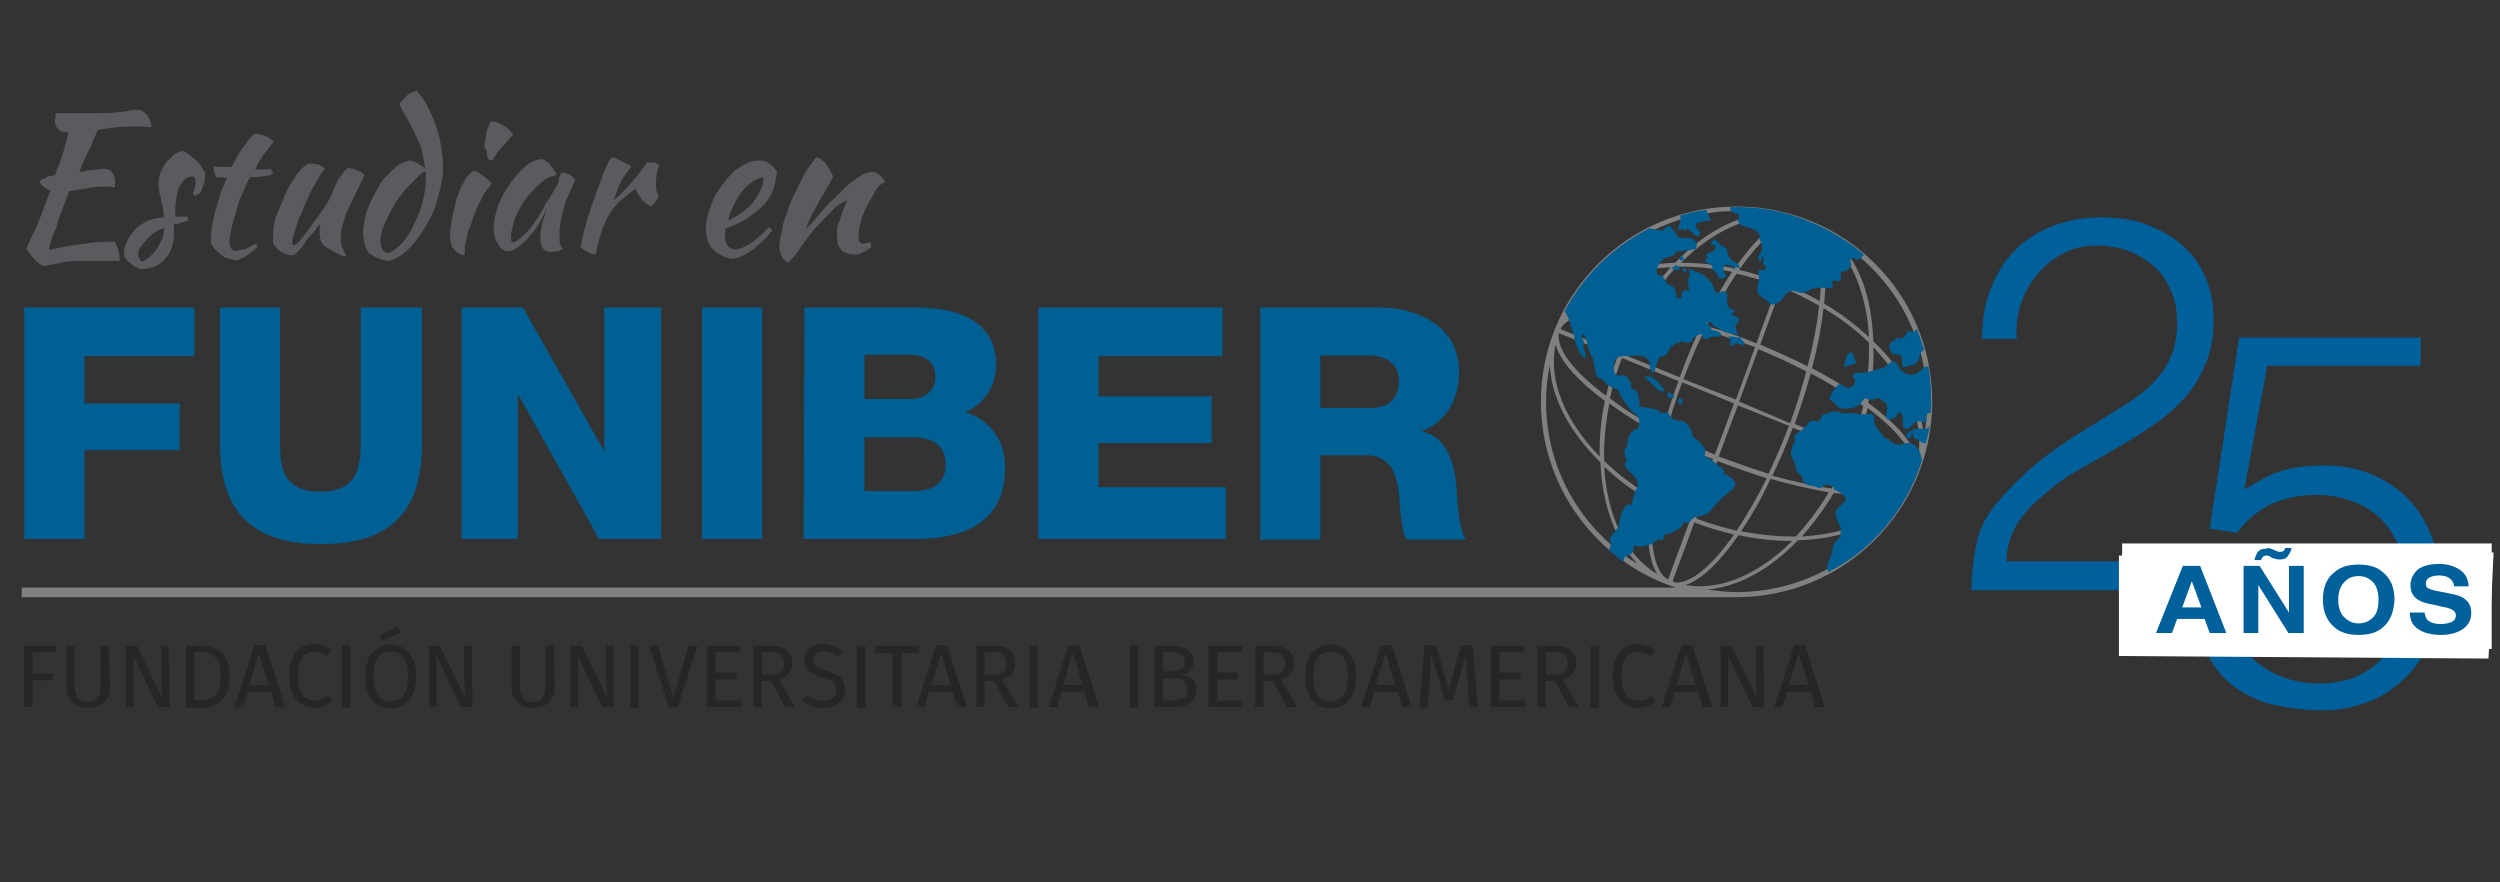 <?xml version="1.0" encoding="utf-8"?>
<!-- Generator: Adobe Illustrator 21.0.2, SVG Export Plug-In . SVG Version: 6.00 Build 0)  -->
<svg version="1.1" id="Capa_1" xmlns="http://www.w3.org/2000/svg" xmlns:xlink="http://www.w3.org/1999/xlink" x="0px" y="0px"
	 viewBox="0 0 391 138" style="enable-background:new 0 0 391 138;" xml:space="preserve">
<rect x="0" y="0" width="391" height="138" fill="#333333" stroke="none"/>
<style type="text/css">
	.st0{fill:#5B5B5F;}
	.st1{display:none;}
	.st2{display:inline;}
	.st3{fill:#262626;}
	.st4{fill:#00609C;}
	.st5{fill:#FFFFFF;}
	.st6{clip-path:url(#SVGID_2_);fill:#262626;}
	.st7{clip-path:url(#SVGID_4_);fill:#262626;}
	.st8{clip-path:url(#SVGID_6_);fill:#262626;}
	.st9{clip-path:url(#SVGID_8_);fill:#262626;}
	.st10{clip-path:url(#SVGID_10_);fill:#262626;}
	.st11{clip-path:url(#SVGID_12_);fill:#262626;}
	.st12{clip-path:url(#SVGID_14_);fill:#262626;}
	.st13{clip-path:url(#SVGID_16_);fill:#262626;}
	.st14{clip-path:url(#SVGID_18_);fill:#262626;}
	.st15{clip-path:url(#SVGID_20_);fill:#262626;}
	.st16{clip-path:url(#SVGID_22_);fill:#262626;}
	.st17{clip-path:url(#SVGID_24_);fill:#262626;}
	.st18{clip-path:url(#SVGID_26_);fill:#262626;}
	.st19{clip-path:url(#SVGID_28_);fill:#262626;}
	.st20{clip-path:url(#SVGID_30_);fill:#262626;}
	.st21{clip-path:url(#SVGID_32_);fill:#262626;}
	.st22{clip-path:url(#SVGID_34_);fill:#262626;}
	.st23{clip-path:url(#SVGID_36_);fill:#262626;}
	.st24{clip-path:url(#SVGID_38_);fill:#262626;}
	.st25{clip-path:url(#SVGID_40_);fill:#262626;}
	.st26{clip-path:url(#SVGID_42_);fill:#262626;}
	.st27{clip-path:url(#SVGID_44_);fill:#262626;}
	.st28{clip-path:url(#SVGID_46_);fill:#262626;}
	.st29{clip-path:url(#SVGID_48_);fill:#262626;}
	.st30{clip-path:url(#SVGID_50_);fill:#262626;}
	.st31{clip-path:url(#SVGID_52_);fill:#262626;}
	.st32{clip-path:url(#SVGID_54_);fill:#262626;}
	.st33{clip-path:url(#SVGID_56_);fill:#262626;}
	.st34{clip-path:url(#SVGID_58_);fill:#262626;}
	.st35{clip-path:url(#SVGID_60_);fill:#262626;}
	.st36{clip-path:url(#SVGID_62_);fill:#262626;}
	.st37{clip-path:url(#SVGID_64_);fill:#262626;}
	.st38{clip-path:url(#SVGID_66_);fill:#262626;}
	.st39{clip-path:url(#SVGID_68_);fill:#262626;}
	.st40{clip-path:url(#SVGID_70_);fill:#262626;}
	.st41{clip-path:url(#SVGID_72_);fill:#262626;}
	.st42{clip-path:url(#SVGID_74_);fill:#808080;}
	.st43{clip-path:url(#SVGID_76_);fill:#005F93;}
	.st44{clip-path:url(#SVGID_78_);fill:#005F93;}
	.st45{clip-path:url(#SVGID_80_);fill:#005F93;}
	.st46{clip-path:url(#SVGID_82_);fill:#005F93;}
	.st47{clip-path:url(#SVGID_84_);fill:#005F93;}
	.st48{clip-path:url(#SVGID_86_);fill:#005F93;}
	.st49{clip-path:url(#SVGID_88_);fill:#005F93;}
	.st50{clip-path:url(#SVGID_90_);fill:#005F93;}
	.st51{clip-path:url(#SVGID_92_);fill:#005F93;}
	.st52{clip-path:url(#SVGID_94_);fill:#005F93;}
	.st53{clip-path:url(#SVGID_96_);fill:#005F93;}
	.st54{clip-path:url(#SVGID_98_);fill:#005F93;}
	.st55{clip-path:url(#SVGID_100_);fill:#005F93;}
	.st56{clip-path:url(#SVGID_102_);fill:#005F93;}
	.st57{clip-path:url(#SVGID_104_);fill:#005F93;}
	.st58{clip-path:url(#SVGID_106_);fill:#005F93;}
	.st59{clip-path:url(#SVGID_108_);fill:#005F93;}
	.st60{clip-path:url(#SVGID_110_);fill:#005F93;}
	.st61{clip-path:url(#SVGID_112_);fill:#005F93;}
	.st62{clip-path:url(#SVGID_114_);fill:#005F93;}
	.st63{clip-path:url(#SVGID_116_);fill:#005F93;}
	.st64{clip-path:url(#SVGID_118_);fill:#005F93;}
	.st65{clip-path:url(#SVGID_120_);fill:#005F93;}
</style>
<g id="Capa_3">
	<g>
		<g>
			<path class="st0" d="M16,26.4c0.7,0,1.2,0.1,1.5,0.5s0.5,0.8,0.5,1.5c0,0.1,0,0.3,0,0.5s0,0.3-0.1,0.4c-0.3,0-0.5-0.1-0.8-0.1
				s-0.7,0-1.1,0c-0.8,0-1.7,0.1-2.6,0.3c-0.9,0.1-1.7,0.3-2.6,0.4c-0.3,1-0.8,2.1-1.1,3c-0.4,0.9-0.7,1.9-0.9,2.7
				c-0.3,0.8-0.7,1.5-0.8,2.1c-0.2,0.6-0.3,1.1-0.3,1.4c1.6-0.4,3.2-0.7,5-0.9c1.6-0.3,3.4-0.4,5.2-0.4c0.3,0.3,0.4,0.7,0.5,1.1
				s0.3,0.7,0.3,1.1c0,0.1,0,0.3,0,0.4c0,0.1,0,0.3,0,0.4c-0.5,0-1.2,0-1.7,0s-1.5,0-2.4,0c-0.7,0-1.3,0-1.9,0s-1.2,0-1.7,0.1
				c-0.5,0-1.2,0.1-1.9,0.3c-0.7,0.1-1.5,0.3-2.3,0.4c-0.9-0.4-1.7-1.2-2.7-2.7c0.4-0.7,0.8-1.9,1.5-3.2c0.7-1.5,1.3-3.5,2.3-5.9
				C7,29.5,6.4,29,6.2,28.3C6.3,28.2,6.6,28,7,27.9c0.3-0.3,0.9-0.4,1.6-0.5c0.3-0.8,0.5-1.5,0.8-2c0.1-0.5,0.3-1.1,0.5-1.6
				c0.1-0.5,0.3-1.1,0.4-1.5c0.1-0.5,0.3-1.1,0.4-1.6c-0.7,0-1.2-0.1-1.6-0.5s-0.5-0.8-0.5-1.3c0-0.1,0-0.4,0.1-0.5s-0.1-0.5,0-0.7
				c0.4,0,0.8,0,1.2,0s0.8,0,1.5,0c1.2,0,2.4,0,3.5,0s2.1,0,3-0.1s1.6-0.1,2.3-0.3c0.7-0.2,1.1-0.1,1.5-0.1s0.8,0.3,1.2,0.7
				s0.7,1.2,0.8,2c-0.7-0.1-1.1-0.1-1.5-0.1s-0.7,0-1.1,0c-1.1,0-2.1,0-3,0.1s-1.7,0.3-2.7,0.4c-0.1,0.1-0.3,0.4-0.4,0.7
				c-0.1,0.3-0.4,0.7-0.5,1.2s-0.5,1.1-0.9,1.9s-0.8,1.7-1.2,2.8c0.8-0.1,1.5-0.3,2.1-0.3S15.6,26.4,16,26.4z"/>
			<path class="st0" d="M32.1,27.2c0,0.4-0.1,0.8-0.1,1.2c-0.1,0.4-0.3,0.8-0.4,1.1c-0.1,0.3-0.3,0.7-0.5,0.8
				c-0.3,0.1-0.4,0.3-0.5,0.3c-0.3,0-0.4-0.1-0.4-0.4c0,0,0-0.1,0.1-0.3c0-0.1,0.1-0.3,0.1-0.4s0.1-0.3,0.1-0.5s0.1-0.3,0.1-0.4
				c0-0.3,0-0.5-0.1-0.7s-0.3-0.3-0.5-0.3c-0.8,0-1.3,0.5-1.9,1.5c-0.4,0.9-0.7,2.4-0.7,4.4c0,0.1,0,0.3,0,0.4c0.4,0,0.8,0,1.1,0
				s0.7,0,0.9,0c0,0,0,0.1,0,0.3s0,0.3-0.1,0.4c-0.4,0.1-0.8,0.1-1.1,0.3C27.9,35,27.7,35,27.5,35s-0.3,0.1-0.3,0.1
				c0,0.1,0,0.1,0,0.3c0,0.1,0,0.3,0,0.5c0,0.1,0,0.4,0,0.5c0,1.6-0.4,3-1.3,4c-0.9,1.1-2.1,1.6-3.8,1.7c-0.3,0-0.5-0.1-0.8-0.3
				c-0.3-0.1-0.5-0.3-0.8-0.5c-0.3-0.3-0.5-0.4-0.7-0.7s-0.4-0.5-0.4-0.8c0-0.8,0.1-1.5,0.5-2.1c0.3-0.7,0.8-1.3,1.3-1.9
				c0.5-0.5,1.2-0.9,2-1.3c0.8-0.3,1.6-0.5,2.4-0.5c0-0.5,0-0.9-0.1-1.5c-0.1-0.5-0.3-0.9-0.3-1.3s-0.3-0.9-0.3-1.3
				c-0.1-0.4-0.1-0.8-0.1-1.3s0.1-1.1,0.3-1.6c0.3-0.5,0.5-1.1,0.8-1.5s0.8-0.8,1.2-1.2s0.9-0.5,1.5-0.7c0.3,0,0.5,0.3,0.9,0.5
				c0.4,0.3,0.7,0.7,1.1,0.9c0.4,0.3,0.7,0.7,0.9,1.1C31.8,26.6,32.1,26.9,32.1,27.2z M22.2,40.9c0.5-0.1,0.9-0.5,1.3-0.8
				c0.4-0.4,0.8-0.8,1.1-1.3c0.3-0.5,0.5-0.9,0.8-1.5c0.1-0.5,0.3-1.1,0.3-1.6c-0.4,0-0.8,0.3-1.3,0.5c-0.5,0.3-0.9,0.7-1.3,1.1
				s-0.8,0.9-1.1,1.3c-0.3,0.4-0.4,0.8-0.4,1.2C21.6,40.2,21.8,40.6,22.2,40.9z"/>
			<path class="st0" d="M33.8,27.7c-0.1-0.1-0.1-0.4-0.3-0.8c-0.1-0.4-0.1-0.7-0.1-0.9c0.5,0.1,1.1,0.1,1.5,0.1s0.9,0,1.3,0
				c0.3-0.5,0.7-1.2,0.9-1.7c0.4-0.5,0.7-1.1,1.1-1.6s0.7-0.9,0.9-1.2c0.3-0.3,0.5-0.5,0.7-0.7c0.1,0,0.4,0,0.8,0.1
				c0.3,0.1,0.7,0.1,0.9,0.3c0.3,0.1,0.7,0.3,0.8,0.4s0.4,0.3,0.5,0.4c-0.5,0.8-1.1,1.5-1.6,2.1c-0.4,0.7-0.9,1.3-1.3,2.3
				c0.4,0,0.8,0,1.2,0s0.8,0,1.2-0.1c0.1,0.1,0.1,0.3,0.3,0.4c0,0.1,0.1,0.3,0.1,0.4c-0.9,0.4-2.1,0.5-3.6,0.5
				c-0.5,0.9-0.9,1.9-1.3,2.8s-0.7,1.9-0.9,2.7c-0.3,0.9-0.5,1.7-0.7,2.5c-0.1,0.8-0.3,1.5-0.3,2.1c0,0.9,0.3,1.3,0.9,1.5
				c0.5-0.1,1.2-0.3,1.7-0.4c0.5-0.3,1.1-0.5,1.5-0.8c0.1,0.1,0.1,0.3,0.3,0.4c-0.1,0.1-0.3,0.4-0.7,0.7c-0.3,0.3-0.7,0.5-0.9,0.7
				c-0.4,0.3-0.7,0.4-0.9,0.5c-0.3,0.1-0.5,0.3-0.7,0.3c-0.5,0-0.9-0.1-1.5-0.3c-0.5-0.1-0.9-0.4-1.3-0.8c-0.4-0.3-0.8-0.7-0.9-0.9
				C33.1,38.3,33,38,33,37.6c0-0.5,0-1.1,0.1-1.9c0.1-0.7,0.3-1.5,0.5-2.4c0.3-0.9,0.5-1.7,0.8-2.7s0.7-1.9,1.1-2.8L33.8,27.7
				C33.8,27.8,33.8,27.7,33.8,27.7z"/>
			<path class="st0" d="M50.9,38.6c-0.4-0.3-0.7-0.7-0.8-1.2S50,36.5,50,36.2c0-0.4,0-0.8,0.1-1.1c-0.1,0-0.3,0.1-0.5,0.5
				c-0.3,0.4-0.5,0.7-0.9,1.1s-0.8,0.8-1,1.3c-0.3,0.4-0.5,0.7-0.7,0.9c-0.3,0.3-0.5,0.5-0.7,0.7c-0.3,0.1-0.4,0.3-0.5,0.3
				c-0.3,0-0.7,0-0.9-0.1c-0.4-0.1-0.7-0.3-0.9-0.4c-0.3-0.1-0.5-0.4-0.8-0.7s-0.5-0.5-0.5-0.9c0-0.5,0-1.1,0-1.3
				c0-0.4,0.1-0.8,0.1-1.2c0.1-0.8,0.4-1.6,0.8-2.5c0.4-0.9,0.8-1.9,1.2-2.8s0.9-1.7,1.5-2.5c0.5-0.8,1.2-1.5,1.9-1.9
				c0.1,0,0.4,0,0.7,0s0.5,0.1,0.7,0.1c0.3,0.1,0.5,0.1,0.7,0.3c0.3,0.1,0.4,0.3,0.5,0.4c-0.1,0.1-0.7,0.8-1.3,2
				c-0.7,1.1-1.5,2.8-2.4,5c-0.1,0.3-0.3,0.5-0.4,0.9c-0.1,0.4-0.3,0.8-0.4,1.3c-0.1,0.4-0.3,0.9-0.4,1.3s-0.2,0.7-0.2,1
				c0,0.1,0,0.3,0.1,0.4c0,0.1,0.1,0.1,0.1,0.1c0.3-0.1,0.7-0.4,1.1-0.9s1.1-1.3,1.9-2.5c0.1-0.3,0.4-0.5,0.7-0.9s0.5-0.8,0.8-1.2
				s0.5-0.8,0.8-1.2c0.3-0.4,0.4-0.9,0.7-1.3c0.1-0.3,0.1-0.5,0.3-0.8c0.1-0.3,0.3-0.7,0.5-1.1c0.1-0.4,0.4-0.7,0.7-1.1
				s0.5-0.7,0.9-1.1c0.3,0,0.5,0,0.8,0.1c0.3,0,0.5,0.1,0.8,0.3c0.3,0.1,0.5,0.1,0.7,0.3s0.4,0.3,0.4,0.4c-0.4,0.9-0.8,1.7-1.2,2.5
				s-0.8,1.7-1.2,2.5s-0.7,1.6-0.9,2.4c-0.3,0.8-0.4,1.6-0.4,2.4c0,0.4,0,0.8,0.1,1.1s0.1,0.5,0.3,0.8c0.1,0.3,0.1,0.4,0.3,0.5
				c0.1,0.1,0.1,0.3,0.1,0.4c0,0,0,0,0,0.1l0,0c-0.1,0-0.3,0-0.5-0.1c-0.3,0-0.4-0.1-0.7-0.3c-0.3-0.1-0.5-0.3-0.8-0.4
				C51.3,38.8,51,38.7,50.9,38.6z"/>
			<path class="st0" d="M63.9,25.1c0.4,0,0.8,0.1,1.3,0.4s0.9,0.5,1.3,0.9c-0.1-0.8-0.3-1.6-0.4-2.3c-0.1-0.7-0.4-1.5-0.7-2.1
				c-0.3-0.7-0.7-1.6-1.2-2.5s-1.1-1.9-1.7-3.1c0-0.1,0.1-0.4,0.4-0.7c0.3-0.3,0.4-0.4,0.7-0.7s0.5-0.4,0.8-0.5s0.5-0.3,0.8-0.3
				c0.5,0.7,1.1,1.3,1.6,2.3c0.5,0.9,0.9,1.9,1.3,3s0.7,2.1,0.9,3.4s0.3,2.3,0.3,3.2c0,1.1-0.1,2.1-0.4,3.2s-0.5,2.1-0.9,3.2
				c-0.4,1.1-0.9,2-1.5,3c-0.5,0.9-1.1,1.7-1.7,2.5c-0.7,0.8-1.3,1.3-2,1.9c-0.7,0.4-1.3,0.8-2,0.9c-1.3-0.1-2.4-0.7-3.2-1.3
				c-0.4-0.8-0.8-1.7-0.8-3.1c0-0.7,0.1-1.5,0.3-2.3c0.1-0.8,0.5-1.6,0.8-2.4c0.4-0.8,0.8-1.6,1.2-2.3c0.4-0.8,0.9-1.5,1.5-2
				c0.5-0.5,1.1-1.1,1.6-1.5C62.7,25.5,63.4,25.3,63.9,25.1z M60.8,39.6c0.7-0.3,1.3-0.8,2.1-1.6c0.7-0.8,1.3-1.7,1.9-3
				c0.5-1.1,1.1-2.3,1.3-3.6c0.4-1.2,0.5-2.5,0.5-3.6c0-0.4,0-0.5,0-0.7s0-0.1,0-0.3c-0.5,0.1-0.9,0.5-1.5,1.1
				c-0.5,0.5-1.1,1.1-1.6,1.6c-0.5,0.7-1.1,1.3-1.5,2c-0.5,0.8-0.9,1.5-1.3,2.3c-0.4,0.8-0.7,1.5-0.9,2.1s-0.3,1.3-0.3,1.7
				C59.5,38.8,59.9,39.5,60.8,39.6z"/>
			<path class="st0" d="M70.4,37.2c0-0.1,0-0.4,0-0.7s0.1-0.7,0.1-1.1c0.1-0.4,0.1-0.9,0.3-1.6c0.1-0.7,0.3-1.3,0.5-2.3
				c0-0.1,0.1-0.5,0.3-0.9c0.1-0.4,0.3-0.9,0.5-1.3c0.3-0.5,0.5-0.9,0.8-1.5c0.3-0.4,0.7-0.8,1.2-1.1c0.4,0.1,0.8,0.3,1.3,0.7
				c0.5,0.3,1.1,0.8,1.5,1.3c-0.4,0.5-0.8,1.1-1.2,1.6c-0.3,0.5-0.5,1.1-0.8,1.6c-0.3,0.5-0.5,1.1-0.7,1.7c-0.3,0.5-0.4,1.2-0.7,1.9
				c-0.3,0.5-0.4,1.1-0.5,1.7c-0.1,0.5-0.3,1.1-0.3,1.6c0,0.4,0,0.7,0,0.8s0,0.3-0.1,0.3s-0.3,0-0.5-0.1c-0.3-0.1-0.5-0.3-0.7-0.4
				c-0.3-0.3-0.5-0.5-0.7-0.8C70.5,38,70.4,37.6,70.4,37.2z M76.1,24.2c0-0.1,0-0.3,0.1-0.5c-0.1-0.1-0.1-0.3-0.3-0.4
				s-0.1-0.4-0.1-0.5s0-0.4,0.1-0.7c0-0.3,0.1-0.7,0.1-0.9s0.1-0.7,0.3-1.1c0.1-0.4,0.3-0.8,0.4-1.1c0.3,0,0.5,0,0.9,0.1
				s0.7,0.3,1.1,0.5c0.4,0.3,0.7,0.4,0.9,0.7c0.3,0.3,0.5,0.5,0.7,0.7c-0.3,0.3-0.5,0.5-0.8,0.9c-0.4,0.4-0.7,0.8-1.1,1.2
				s-0.7,0.8-0.9,1.2c-0.3,0.4-0.4,0.7-0.5,0.8c-0.3,0-0.4-0.1-0.7-0.3C76.3,24.5,76.1,24.3,76.1,24.2z"/>
			<path class="st0" d="M87.8,27c0.1,0,0.4,0,0.7,0.1s0.5,0.1,0.7,0.3c0.3,0.1,0.4,0.3,0.5,0.4s0.3,0.3,0.3,0.3
				c-0.4,0.8-0.8,1.7-1.1,2.5c-0.4,0.8-0.7,1.6-0.8,2.4c-0.3,0.8-0.4,1.5-0.5,2.1c-0.1,0.7-0.1,1.2-0.1,1.7s0,1.1,0.1,1.3
				c0.1,0.4,0.3,0.7,0.5,0.8c-0.3,0.1-0.5,0.3-0.9,0.4c-0.4,0.1-0.7,0.1-1.1,0.1c-1.1,0-1.6-0.8-1.6-2.3c0-1.1,0.4-2.7,1.1-4.7
				c-0.4,0.9-0.8,1.7-1.3,2.6c-0.5,0.9-1.1,1.5-1.6,2.1s-1.1,1.1-1.6,1.5s-1.1,0.7-1.5,0.7c-0.8,0-1.3-0.4-1.7-1.1s-0.7-1.5-0.7-2.5
				c0-1.1,0.3-2.3,0.7-3.5c0.4-1.2,1.1-2.4,1.9-3.5s1.6-2,2.4-2.7s1.7-1.1,2.6-1.1c0.1,0,0.4,0.1,0.7,0.4c0.3,0.1,0.5,0.4,0.7,0.7
				c0.3,0.3,0.4,0.5,0.5,0.7c0.1,0.1,0.3,0.4,0.3,0.7c-0.8,0.1-1.6,0.5-2.4,1.2S83,30.1,82.3,31s-1.2,1.9-1.7,3
				c-0.4,1.2-0.7,2.3-0.7,3.2c0,0.4,0.1,0.7,0.4,0.7c0.5-0.1,1.2-0.7,2-1.5s1.7-2.1,2.8-4c0.1-0.4,0.4-0.8,0.7-1.2s0.5-0.9,0.8-1.3
				c0.3-0.5,0.5-0.9,0.8-1.5C87.3,28,87.5,27.6,87.8,27z"/>
			<path class="st0" d="M90.8,38.6c0.1-0.5,0.3-1.3,0.5-2.3c0.3-0.9,0.5-2,0.9-3.1s0.7-2.1,1.1-3.2s0.8-2,1.1-3
				c0.3-0.7,0.5-1.1,0.7-1.5c0.1-0.4,0.4-0.7,0.7-0.9c0.3,0,0.5,0.1,0.8,0.3c0.3,0.1,0.5,0.3,0.8,0.4s0.5,0.3,0.8,0.4
				s0.4,0.3,0.5,0.4c-0.5,0.7-1.1,1.3-1.5,2.1c-0.4,0.8-0.8,1.9-1.2,3.1c1.1-0.9,2-1.9,2.8-2.8s1.6-1.9,2.3-3
				c0.1-0.1,0.3-0.1,0.7-0.1c0.3,0,0.5,0,0.8,0.1s0.4,0.3,0.5,0.4c-0.4,0.9-0.5,1.9-0.5,2.8s0.1,1.5,0.4,2c0,0.1-0.1,0.4-0.4,0.7
				c-0.3,0.4-0.5,0.7-0.8,0.9c-0.5-0.3-1.1-0.7-1.5-1.2s-0.7-1.1-0.9-1.6c-0.9,0.7-1.7,1.3-2.4,1.9c-0.7,0.7-1.2,1.3-1.7,2.1
				s-0.8,1.6-1.2,2.7c-0.3,0.9-0.7,2.1-0.9,3.6c-0.1,0-0.4-0.1-0.7-0.1c-0.3-0.1-0.5-0.3-0.8-0.4S91.2,39,91,38.8
				C91,38.8,90.9,38.7,90.8,38.6z"/>
			<path class="st0" d="M121.5,26.8c-0.1,1.2-0.3,2.3-0.7,3.2s-0.9,1.6-1.6,2.3c-0.7,0.7-1.5,1.2-2.4,1.9c-0.9,0.5-2,1.1-3.4,1.6
				c0,0.1,0,0.3,0,0.4c0,0.1,0,0.3,0,0.4c0,0.3,0,0.5,0,0.8s0.1,0.5,0.3,0.8c0.1,0.3,0.3,0.4,0.4,0.5s0.4,0.3,0.7,0.3
				c0.5,0,1.1-0.1,1.6-0.4c0.5-0.3,1.1-0.5,1.5-0.9s0.9-0.7,1.3-1.1s0.8-0.8,1.1-1.1c0.1,0.1,0.4,0.4,0.5,0.5c-0.9,1.2-1.9,2.1-3,3
				c-1.1,0.8-2.1,1.3-3.1,1.5c-1.3-0.1-2.4-0.7-3.2-1.5c-0.8-0.8-1.1-2-1.1-3.2c0-0.8,0.1-1.6,0.4-2.5c0.3-0.8,0.5-1.6,0.9-2.4
				s0.9-1.5,1.5-2.3c0.5-0.7,1.1-1.3,1.7-1.9c0.7-0.5,1.3-0.9,2-1.2s1.3-0.4,2-0.4C119.8,25.1,120.7,25.7,121.5,26.8z M119.4,27.7
				c-0.5,0.1-1.1,0.3-1.7,0.7c-0.5,0.4-1.1,0.8-1.6,1.5c-0.5,0.5-0.9,1.3-1.3,2.1c-0.4,0.8-0.8,1.6-0.9,2.5c1.6-0.8,3-1.7,4-3
				C118.7,30.4,119.4,29.2,119.4,27.7z"/>
			<path class="st0" d="M127.7,24.6c0.5,0.1,1.1,0.5,1.5,1.1c0.4,0.5,0.8,1.2,1.1,1.9c-0.3,0.5-0.5,1.2-1.1,2
				c-0.4,0.8-0.9,1.5-1.3,2.3c-0.4,0.8-0.9,1.5-1.2,2.3c-0.4,0.7-0.5,1.3-0.7,1.7c0.3-0.4,0.7-0.7,1.1-1.2c0.4-0.4,0.8-0.9,1.1-1.3
				c0.3-0.4,0.7-0.8,1.1-1.2c0.4-0.4,0.5-0.7,0.8-0.8c0.4-0.4,0.8-0.8,1.3-1.3s1.1-1.1,1.6-1.5s1.2-0.8,1.7-1.2
				c0.5-0.3,1.1-0.5,1.6-0.5s0.9,0.1,1.3,0.5c0.4,0.4,0.7,0.7,0.8,1.1c0,0-0.1,0.1-0.3,0.1c-0.1,0.1-0.4,0.3-0.7,0.5
				c-0.3,0.4-0.5,0.8-0.9,1.5s-0.7,1.3-1.1,2c-0.3,0.7-0.7,1.5-0.8,2.3c-0.3,0.8-0.3,1.5-0.3,2s0,0.8,0.1,0.9
				c0.1,0.1,0.3,0.3,0.5,0.3s0.4,0,0.7-0.1s0.4-0.1,0.5-0.1s0.1,0.1,0.1,0.3c0,0.1,0.1,0.3,0.1,0.4c-0.1,0.1-0.4,0.3-0.5,0.4
				c-0.3,0.1-0.4,0.3-0.7,0.4c-0.3,0.1-0.5,0.3-0.7,0.3c-0.3,0.1-0.4,0.1-0.7,0.1c-0.5,0-1.1-0.1-1.5-0.3c-0.4-0.1-0.7-0.4-0.8-0.7
				c-0.3-0.3-0.4-0.7-0.4-0.9c-0.1-0.4-0.1-0.8-0.1-1.2c0-0.3,0-0.5,0-0.8s0.1-0.7,0.3-1.1c0.2-0.4,0.3-0.9,0.5-1.5s0.5-1.2,0.8-2
				c0,0-0.3,0.1-0.8,0.4s-1.1,0.7-1.6,1.3c-0.9,0.9-1.7,1.7-2.6,2.7c-0.8,0.9-1.5,1.9-2.3,3c-0.4,0.7-0.8,1.2-1.2,1.6
				s-0.7,0.7-0.8,0.8c-0.4-0.3-0.7-0.5-0.9-0.9c-0.1-0.4-0.4-0.9-0.4-1.3s0-0.8,0.1-1.5c0.1-0.5,0.3-1.2,0.4-1.9s0.4-1.5,0.7-2.3
				s0.5-1.6,0.9-2.3c0.8-1.7,1.5-3.1,2.1-4.2C127.1,25.3,127.5,24.7,127.7,24.6z"/>
		</g>
	</g>
</g>
<g id="Capa_2" class="st1">
	<g class="st2">
		<g>
			<path class="st0" d="M13.6,23.5c0.5,0,0.9,0.1,1.1,0.4s0.4,0.6,0.4,1.1c0,0.1,0,0.2,0,0.4s0,0.2-0.1,0.3c-0.2,0-0.4-0.1-0.6-0.1
				c-0.2,0-0.5,0-0.8,0c-0.6,0-1.3,0.1-1.9,0.2c-0.7,0.1-1.3,0.2-1.9,0.3c-0.3,0.8-0.7,1.6-0.9,2.3c-0.3,0.7-0.5,1.4-0.7,2
				S7.7,31.5,7.6,32c-0.1,0.4-0.2,0.8-0.2,1c1.2-0.3,2.4-0.5,3.7-0.7c1.2-0.2,2.5-0.3,3.9-0.3c0.2,0.2,0.3,0.5,0.4,0.8
				c0.1,0.3,0.2,0.6,0.2,0.9c0,0.1,0,0.2,0,0.3s0,0.2,0,0.3c-0.4,0-0.9,0-1.3,0s-1.1,0-1.8,0c-0.5,0-1,0-1.4,0s-0.9,0-1.3,0.1
				c-0.4,0-0.9,0.1-1.4,0.2c-0.5,0.1-1.1,0.2-1.7,0.3c-0.7-0.3-1.3-0.9-2-2c0.3-0.5,0.6-1.4,1.1-2.4c0.5-1.1,1-2.6,1.7-4.4
				c-0.7-0.2-1.1-0.6-1.3-1.1c0.1-0.1,0.3-0.2,0.6-0.3C7,24.5,7.5,24.4,8,24.3c0.2-0.6,0.4-1.1,0.6-1.5C8.7,22.4,8.8,22,9,21.6
				c0.1-0.4,0.2-0.8,0.3-1.1c0.1-0.4,0.2-0.8,0.3-1.2c-0.5,0-0.9-0.1-1.2-0.4S8,18.3,8,17.9c0-0.1,0-0.3,0.1-0.4S8,17.1,8.1,17
				c0.3,0,0.6,0,0.9,0c0.3,0,0.6,0,1.1,0c0.9,0,1.8,0,2.6,0s1.6,0,2.2-0.1c0.7-0.1,1.2-0.1,1.7-0.2s0.8-0.1,1.1-0.1
				c0.3,0,0.6,0.2,0.9,0.5s0.5,0.9,0.6,1.5c-0.5-0.1-0.8-0.1-1.1-0.1s-0.5,0-0.8,0c-0.8,0-1.6,0-2.2,0.1c-0.7,0.1-1.3,0.2-2,0.3
				c-0.1,0.1-0.2,0.3-0.3,0.5s-0.3,0.5-0.4,0.9s-0.4,0.8-0.7,1.4s-0.6,1.3-0.9,2.1c0.6-0.1,1.1-0.2,1.6-0.2S13.3,23.5,13.6,23.5z"/>
			<path class="st0" d="M25.6,24.1c0,0.3-0.1,0.6-0.1,0.9c-0.1,0.3-0.2,0.6-0.3,0.8c-0.1,0.2-0.2,0.5-0.4,0.6s-0.3,0.2-0.4,0.2
				c-0.2,0-0.3-0.1-0.3-0.3c0,0,0-0.1,0.1-0.2c0-0.1,0.1-0.2,0.1-0.3c0-0.1,0.1-0.2,0.1-0.4s0.1-0.2,0.1-0.3c0-0.2,0-0.4-0.1-0.5
				s-0.2-0.2-0.4-0.2c-0.6,0-1,0.4-1.4,1.1c-0.3,0.7-0.5,1.8-0.5,3.3c0,0.1,0,0.2,0,0.3c0.3,0,0.6,0,0.8,0s0.5,0,0.7,0
				c0,0,0,0.1,0,0.2s0,0.2-0.1,0.3c-0.3,0.1-0.6,0.1-0.8,0.2c-0.2,0.1-0.4,0.1-0.5,0.1S22,30,22,30c0,0.1,0,0.1,0,0.2s0,0.2,0,0.4
				c0,0.1,0,0.3,0,0.4c0,1.2-0.3,2.2-1,3s-1.6,1.2-2.8,1.3c-0.2,0-0.4-0.1-0.6-0.2c-0.2-0.1-0.4-0.2-0.6-0.4s-0.4-0.3-0.5-0.5
				s-0.3-0.4-0.3-0.6c0-0.6,0.1-1.1,0.4-1.6c0.2-0.5,0.6-1,1-1.4s0.9-0.7,1.5-1c0.6-0.2,1.2-0.4,1.8-0.4c0-0.4,0-0.7-0.1-1.1
				s-0.2-0.7-0.2-1s-0.2-0.7-0.2-1c-0.1-0.3-0.1-0.6-0.1-1s0.1-0.8,0.2-1.2c0.2-0.4,0.4-0.8,0.6-1.1s0.6-0.6,0.9-0.9
				s0.7-0.4,1.1-0.5c0.2,0,0.4,0.2,0.7,0.4c0.3,0.2,0.5,0.5,0.8,0.7s0.5,0.5,0.7,0.8C25.4,23.7,25.6,23.9,25.6,24.1z M18.2,34.3
				c0.4-0.1,0.7-0.4,1-0.6c0.3-0.3,0.6-0.6,0.8-1s0.4-0.7,0.6-1.1c0.1-0.4,0.2-0.8,0.2-1.2c-0.3,0-0.6,0.2-1,0.4
				c-0.4,0.2-0.7,0.5-1,0.8s-0.6,0.7-0.8,1c-0.2,0.3-0.3,0.6-0.3,0.9C17.8,33.8,17.9,34.1,18.2,34.3z"/>
			<path class="st0" d="M26.9,24.5c-0.1-0.1-0.1-0.3-0.2-0.6c-0.1-0.3-0.1-0.5-0.1-0.7c0.4,0.1,0.8,0.1,1.1,0.1s0.7,0,1,0
				c0.2-0.4,0.5-0.9,0.7-1.3c0.3-0.4,0.5-0.8,0.8-1.2s0.5-0.7,0.7-0.9s0.4-0.4,0.5-0.5c0.1,0,0.3,0,0.6,0.1c0.2,0.1,0.5,0.1,0.7,0.2
				s0.5,0.2,0.6,0.3s0.3,0.2,0.4,0.3c-0.4,0.6-0.8,1.1-1.2,1.6c-0.3,0.5-0.7,1-1,1.7c0.3,0,0.6,0,0.9,0s0.6,0,0.9-0.1
				c0.1,0.1,0.1,0.2,0.2,0.3c0,0.1,0.1,0.2,0.1,0.3c-0.7,0.3-1.6,0.4-2.7,0.4c-0.4,0.7-0.7,1.4-1,2.1s-0.5,1.4-0.7,2
				c-0.2,0.7-0.4,1.3-0.5,1.9s-0.2,1.1-0.2,1.6c0,0.7,0.2,1,0.7,1.1c0.4-0.1,0.9-0.2,1.3-0.3c0.4-0.2,0.8-0.4,1.1-0.6
				c0.1,0.1,0.1,0.2,0.2,0.3c-0.1,0.1-0.2,0.3-0.5,0.5c-0.2,0.2-0.5,0.4-0.7,0.5c-0.3,0.2-0.5,0.3-0.7,0.4c-0.2,0.1-0.4,0.2-0.5,0.2
				c-0.4,0-0.7-0.1-1.1-0.2c-0.4-0.1-0.7-0.3-1-0.6c-0.3-0.2-0.6-0.5-0.7-0.7c-0.2-0.3-0.3-0.5-0.3-0.8c0-0.4,0-0.8,0.1-1.4
				c0.1-0.5,0.2-1.1,0.4-1.8s0.4-1.3,0.6-2s0.5-1.4,0.8-2.1h-1.3V24.5z"/>
			<path class="st0" d="M39.6,32.6c-0.3-0.2-0.5-0.5-0.6-0.9s-0.1-0.7-0.1-0.9c0-0.3,0-0.6,0.1-0.8c-0.1,0-0.2,0.1-0.4,0.4
				s-0.4,0.5-0.7,0.8s-0.5,0.6-0.7,1c-0.2,0.3-0.4,0.5-0.5,0.7c-0.2,0.2-0.4,0.4-0.5,0.5c-0.2,0.1-0.3,0.2-0.4,0.2
				c-0.2,0-0.5,0-0.7-0.1c-0.3-0.1-0.5-0.2-0.7-0.3s-0.4-0.3-0.6-0.5c-0.2-0.2-0.3-0.4-0.3-0.7c0-0.4,0-0.8,0-1
				c0-0.3,0.1-0.6,0.1-0.9c0.1-0.6,0.3-1.2,0.6-1.9c0.3-0.7,0.6-1.4,0.9-2.1c0.3-0.7,0.7-1.3,1.1-1.9s0.9-1.1,1.4-1.4
				c0.1,0,0.3,0,0.5,0s0.4,0.1,0.5,0.1c0.2,0.1,0.4,0.1,0.5,0.2c0.2,0.1,0.3,0.2,0.4,0.3c-0.1,0.1-0.5,0.6-1,1.5
				c-0.5,0.8-1.1,2.1-1.8,3.7c-0.1,0.2-0.2,0.4-0.3,0.7c-0.1,0.3-0.2,0.6-0.3,1c-0.1,0.3-0.2,0.7-0.3,1s-0.1,0.6-0.1,0.8
				c0,0.1,0,0.2,0.1,0.3c0,0.1,0.1,0.1,0.1,0.1c0.2-0.1,0.5-0.3,0.8-0.7c0.3-0.4,0.8-1,1.4-1.9c0.1-0.2,0.3-0.4,0.5-0.7
				s0.4-0.6,0.6-0.9c0.2-0.3,0.4-0.6,0.6-0.9c0.2-0.3,0.3-0.7,0.5-1c0.1-0.2,0.1-0.4,0.2-0.6c0.1-0.2,0.2-0.5,0.4-0.8
				c0.1-0.3,0.3-0.5,0.5-0.8s0.4-0.5,0.7-0.8c0.2,0,0.4,0,0.6,0.1c0.2,0,0.4,0.1,0.6,0.2c0.2,0.1,0.4,0.1,0.5,0.2s0.3,0.2,0.3,0.3
				c-0.3,0.7-0.6,1.3-0.9,1.9c-0.3,0.6-0.6,1.3-0.9,1.9c-0.3,0.6-0.5,1.2-0.7,1.8c-0.2,0.6-0.3,1.2-0.3,1.8c0,0.3,0,0.6,0.1,0.8
				s0.1,0.4,0.2,0.6c0.1,0.2,0.1,0.3,0.2,0.4c0.1,0.1,0.1,0.2,0.1,0.3c0,0,0,0,0,0.1l0,0c-0.1,0-0.2,0-0.4-0.1
				c-0.2,0-0.3-0.1-0.5-0.2c-0.2-0.1-0.4-0.2-0.6-0.3C39.9,32.8,39.7,32.7,39.6,32.6z"/>
			<path class="st0" d="M49.3,22.6c0.3,0,0.6,0.1,1,0.3s0.7,0.4,1,0.7c-0.1-0.6-0.2-1.2-0.3-1.7s-0.3-1.1-0.5-1.6s-0.5-1.2-0.9-1.9
				c-0.4-0.7-0.8-1.4-1.3-2.3c0-0.1,0.1-0.3,0.3-0.5s0.3-0.3,0.5-0.5s0.4-0.3,0.6-0.4s0.4-0.2,0.6-0.2c0.4,0.5,0.8,1,1.2,1.7
				c0.4,0.7,0.7,1.4,1,2.2c0.3,0.8,0.5,1.6,0.7,2.5s0.2,1.7,0.2,2.4c0,0.8-0.1,1.6-0.3,2.4s-0.4,1.6-0.7,2.4s-0.7,1.5-1.1,2.2
				c-0.4,0.7-0.8,1.3-1.3,1.9c-0.5,0.6-1,1-1.5,1.4c-0.5,0.3-1,0.6-1.5,0.7c-1-0.1-1.8-0.5-2.4-1C44.3,32.7,44,32,44,31
				c0-0.5,0.1-1.1,0.2-1.7s0.4-1.2,0.6-1.8c0.3-0.6,0.6-1.2,0.9-1.7c0.3-0.6,0.7-1.1,1.1-1.5s0.8-0.8,1.2-1.1S48.9,22.7,49.3,22.6z
				 M47,33.4c0.5-0.2,1-0.6,1.6-1.2c0.5-0.6,1-1.3,1.4-2.2c0.4-0.8,0.8-1.7,1-2.7c0.3-0.9,0.4-1.9,0.4-2.7c0-0.3,0-0.4,0-0.5
				s0-0.1,0-0.2c-0.4,0.1-0.7,0.4-1.1,0.8c-0.4,0.4-0.8,0.8-1.2,1.2c-0.4,0.5-0.8,1-1.1,1.5c-0.4,0.6-0.7,1.1-1,1.7
				s-0.5,1.1-0.7,1.6s-0.2,1-0.2,1.3C46,32.8,46.3,33.3,47,33.4z"/>
			<path class="st0" d="M61.8,24c0.1,0,0.3,0,0.5,0.1s0.4,0.1,0.5,0.2c0.2,0.1,0.3,0.2,0.4,0.3c0.1,0.1,0.2,0.2,0.2,0.2
				c-0.3,0.6-0.6,1.3-0.8,1.9c-0.3,0.6-0.5,1.2-0.6,1.8c-0.2,0.6-0.3,1.1-0.4,1.6c-0.1,0.5-0.1,0.9-0.1,1.3s0,0.8,0.1,1
				c0.1,0.3,0.2,0.5,0.4,0.6c-0.2,0.1-0.4,0.2-0.7,0.3s-0.5,0.1-0.8,0.1c-0.8,0-1.2-0.6-1.2-1.7c0-0.8,0.3-2,0.8-3.5
				c-0.3,0.7-0.6,1.3-1,1.9s-0.8,1.1-1.2,1.6s-0.8,0.8-1.2,1.1s-0.8,0.5-1.1,0.5c-0.6,0-1-0.3-1.3-0.8s-0.5-1.1-0.5-1.9
				s0.2-1.7,0.5-2.6s0.8-1.8,1.4-2.6c0.6-0.8,1.2-1.5,1.8-2s1.3-0.8,1.9-0.8c0.1,0,0.3,0.1,0.5,0.3c0.2,0.1,0.4,0.3,0.5,0.5
				c0.2,0.2,0.3,0.4,0.4,0.5s0.2,0.3,0.2,0.5c-0.6,0.1-1.2,0.4-1.8,0.9s-1.2,1.1-1.7,1.8s-0.9,1.4-1.3,2.2c-0.3,0.8-0.5,1.5-0.5,2.2
				c0,0.3,0.1,0.5,0.3,0.5c0.4-0.1,0.9-0.5,1.5-1.1s1.3-1.6,2.1-3c0.1-0.3,0.3-0.6,0.5-0.9s0.4-0.7,0.6-1c0.2-0.4,0.4-0.7,0.6-1.1
				C61.5,24.7,61.6,24.4,61.8,24z"/>
			<path class="st0" d="M64.1,32.6c0.1-0.4,0.2-1,0.4-1.7c0.2-0.7,0.4-1.5,0.7-2.3c0.3-0.8,0.5-1.6,0.8-2.4s0.6-1.5,0.8-2.2
				c0.2-0.5,0.4-0.8,0.5-1.1c0.1-0.3,0.3-0.5,0.5-0.7c0.2,0,0.4,0.1,0.6,0.2s0.4,0.2,0.6,0.3c0.2,0.1,0.4,0.2,0.6,0.3
				c0.2,0.1,0.3,0.2,0.4,0.3c-0.4,0.5-0.8,1-1.1,1.6c-0.3,0.6-0.6,1.4-0.9,2.3c0.8-0.7,1.5-1.4,2.1-2.1s1.2-1.4,1.7-2.2
				c0.1-0.1,0.2-0.1,0.5-0.1c0.2,0,0.4,0,0.6,0.1s0.3,0.2,0.4,0.3c-0.3,0.7-0.4,1.4-0.4,2.1s0.1,1.1,0.3,1.5c0,0.1-0.1,0.3-0.3,0.5
				c-0.2,0.3-0.4,0.5-0.6,0.7c-0.4-0.2-0.8-0.5-1.1-0.9c-0.3-0.4-0.5-0.8-0.7-1.2c-0.7,0.5-1.3,1-1.8,1.4c-0.5,0.5-0.9,1-1.3,1.6
				s-0.6,1.2-0.9,2c-0.2,0.7-0.5,1.6-0.7,2.7c-0.1,0-0.3-0.1-0.5-0.1c-0.2-0.1-0.4-0.2-0.6-0.3s-0.4-0.2-0.5-0.4
				C64.2,32.8,64.1,32.7,64.1,32.6z"/>
			<path class="st0" d="M82.5,22.2c0.4,0.1,0.8,0.4,1.1,0.8c0.3,0.4,0.6,0.9,0.8,1.4c-0.2,0.4-0.4,0.9-0.8,1.5
				c-0.3,0.6-0.7,1.1-1,1.7s-0.7,1.1-0.9,1.7c-0.3,0.5-0.4,1-0.5,1.3c0.2-0.3,0.5-0.5,0.8-0.9c0.3-0.3,0.6-0.7,0.8-1
				s0.5-0.6,0.8-0.9s0.4-0.5,0.6-0.6c0.3-0.3,0.6-0.6,1-1s0.8-0.8,1.2-1.1c0.4-0.3,0.9-0.6,1.3-0.9c0.4-0.2,0.8-0.4,1.2-0.4
				c0.4,0,0.7,0.1,1,0.4s0.5,0.5,0.6,0.8c0,0-0.1,0.1-0.2,0.1c-0.1,0.1-0.3,0.2-0.5,0.4c-0.2,0.3-0.4,0.6-0.7,1.1
				c-0.3,0.5-0.5,1-0.8,1.5c-0.2,0.5-0.5,1.1-0.6,1.7c-0.2,0.6-0.2,1.1-0.2,1.5s0,0.6,0.1,0.7s0.2,0.2,0.4,0.2c0.2,0,0.3,0,0.5-0.1
				s0.3-0.1,0.4-0.1s0.1,0.1,0.1,0.2c0,0.1,0.1,0.2,0.1,0.3c-0.1,0.1-0.3,0.2-0.4,0.3c-0.2,0.1-0.3,0.2-0.5,0.3s-0.4,0.2-0.5,0.2
				c-0.2,0.1-0.3,0.1-0.5,0.1c-0.4,0-0.8-0.1-1.1-0.2c-0.3-0.1-0.5-0.3-0.6-0.5c-0.2-0.2-0.3-0.5-0.3-0.7c-0.1-0.3-0.1-0.6-0.1-0.9
				c0-0.2,0-0.4,0-0.6s0.1-0.5,0.2-0.8s0.2-0.7,0.4-1.1c0.2-0.4,0.4-0.9,0.6-1.5c0,0-0.2,0.1-0.6,0.3c-0.4,0.2-0.8,0.5-1.2,1
				c-0.7,0.7-1.3,1.3-1.9,2s-1.1,1.4-1.7,2.2c-0.3,0.5-0.6,0.9-0.9,1.2s-0.5,0.5-0.6,0.6c-0.3-0.2-0.5-0.4-0.7-0.7
				c-0.1-0.3-0.3-0.7-0.3-1s0-0.6,0.1-1.1c0.1-0.4,0.2-0.9,0.3-1.4c0.1-0.5,0.3-1.1,0.5-1.7s0.4-1.2,0.7-1.7
				c0.6-1.3,1.1-2.3,1.6-3.1C82.1,22.7,82.4,22.3,82.5,22.2z"/>
			<path class="st0" d="M98.7,24c0.1,0,0.3,0,0.5,0.1s0.4,0.1,0.5,0.2c0.2,0.1,0.3,0.2,0.4,0.3c0.1,0.1,0.2,0.2,0.2,0.2
				c-0.3,0.6-0.6,1.3-0.8,1.9c-0.3,0.6-0.5,1.2-0.6,1.8c-0.2,0.6-0.3,1.1-0.4,1.6s-0.1,0.9-0.1,1.3s0,0.8,0.1,1
				c0.1,0.3,0.2,0.5,0.4,0.6c-0.2,0.1-0.4,0.2-0.7,0.3c-0.3,0.1-0.5,0.1-0.8,0.1c-0.8,0-1.2-0.6-1.2-1.7c0-0.8,0.3-2,0.8-3.5
				c-0.3,0.7-0.6,1.3-1,1.9s-0.8,1.1-1.2,1.6c-0.4,0.5-0.8,0.8-1.2,1.1c-0.4,0.3-0.8,0.5-1.1,0.5c-0.6,0-1-0.3-1.3-0.8
				s-0.5-1.1-0.5-1.9s0.2-1.7,0.5-2.6s0.8-1.8,1.4-2.6c0.6-0.8,1.2-1.5,1.8-2s1.3-0.8,1.9-0.8c0.1,0,0.3,0.1,0.5,0.3
				c0.2,0.1,0.4,0.3,0.5,0.5c0.2,0.2,0.3,0.4,0.4,0.5s0.2,0.3,0.2,0.5c-0.6,0.1-1.2,0.4-1.8,0.9c-0.6,0.5-1.2,1.1-1.7,1.8
				s-0.9,1.4-1.3,2.2c-0.3,0.8-0.5,1.5-0.5,2.2c0,0.3,0.1,0.5,0.3,0.5c0.4-0.1,0.9-0.5,1.5-1.1s1.3-1.6,2.1-3
				c0.1-0.3,0.3-0.6,0.5-0.9s0.4-0.7,0.6-1c0.2-0.4,0.4-0.7,0.6-1.1C98.3,24.7,98.5,24.4,98.7,24z"/>
		</g>
	</g>
</g>
<g id="Capa_5" class="st1">
	<g class="st2">
		<path class="st3" d="M4.3,108.3h8v1.4H6v4h5.6v1.4H6v5.7H4.3V108.3z"/>
		<path class="st3" d="M24.8,116.3c0,3.2-1.7,4.8-4.8,4.8c-3.2,0-5-1.5-5-4.8v-8h1.6v8c0,2.2,1.2,3.4,3.4,3.4c2.1,0,3.2-1.2,3.2-3.4
			v-8h1.6C24.8,108.3,24.8,116.3,24.8,116.3z"/>
		<path class="st3" d="M28.3,108.3H30l6.4,10.1l0,0v-10.1H38v12.5h-1.8l-6.4-10l0,0v10h-1.5C28.3,120.8,28.3,108.3,28.3,108.3z"/>
		<path class="st3" d="M41.5,108.3h4.2c3.8,0,5.9,1.9,5.9,6c0,4.2-1.8,6.5-5.9,6.5h-4.2V108.3z M43.1,119.4h2.7
			c1.1,0,4.1-0.3,4.1-4.9c0-3-1.1-4.8-4.1-4.8h-2.7V119.4z"/>
		<path class="st3" d="M57.8,108.3h1.8l4.8,12.5h-1.8l-1.3-3.8H56l-1.4,3.8H53L57.8,108.3z M56.5,115.6h4.1l-2-5.8l0,0L56.5,115.6z"
			/>
		<path class="st3" d="M75,112c-0.4-1.8-1.7-2.7-3.4-2.7c-2.9,0-4.1,2.5-4.1,5.1c0,2.9,1.2,5.2,4.2,5.2c2.1,0,3.4-1.5,3.5-3.6h1.6
			c-0.3,3.1-2.1,4.9-5.2,5l-0.5,0.6l0,0c0.1-0.1,0.3-0.1,0.6-0.1c0.7,0,1.4,0.4,1.4,1.3c0,1.2-1.2,1.6-2.1,1.6c-0.5,0-1-0.1-1.6-0.3
			l0.3-0.8c0.3,0.1,0.7,0.2,1,0.2c0.5,0,1.1-0.1,1.1-0.5c0-0.3-0.3-0.5-0.8-0.5c-0.3,0-0.4,0.1-0.7,0.1l-0.3-0.5l0.8-1.1
			c-3.4-0.3-5.1-3-5.1-6.5c0-3.6,2-6.6,5.8-6.6c2.6,0,4.7,1.4,5,4.1C76.5,112,75,112,75,112z"/>
		<path class="st3" d="M83,108.3h1.8l4.8,12.5h-1.8l-1.3-3.8h-5.2l-1.4,3.8h-1.7L83,108.3z M86.8,104.9c-0.1,0.5-0.3,1-0.5,1.4
			c-0.3,0.4-0.7,0.6-1.2,0.6s-0.9-0.2-1.3-0.3c-0.4-0.2-0.8-0.3-1.1-0.3c-0.2,0-0.4,0.1-0.5,0.2s-0.2,0.2-0.3,0.5H81
			c0.2-1.1,0.7-1.9,1.8-1.9c0.9,0,1.6,0.7,2.4,0.7c0.4,0,0.7-0.3,0.8-0.8L86.8,104.9C86.8,105,86.8,104.9,86.8,104.9z M81.7,115.6
			h4.1l-2-5.8l0,0L81.7,115.6z"/>
		<path class="st3" d="M96.8,108c3.9,0,5.9,3.1,5.9,6.5s-2,6.5-5.9,6.5s-5.9-3.1-5.9-6.5S92.9,108,96.8,108z M96.8,119.7
			c3,0,4.2-2.6,4.2-5.1s-1.3-5.1-4.2-5.1c-3,0-4.2,2.6-4.2,5.1C92.5,117,93.8,119.7,96.8,119.7z"/>
		<path class="st3" d="M120.9,116.3c0,3.2-1.7,4.8-4.8,4.8c-3.2,0-5-1.5-5-4.8v-8h1.6v8c0,2.2,1.2,3.4,3.4,3.4
			c2.1,0,3.2-1.2,3.2-3.4v-8h1.6C120.9,108.3,120.9,116.3,120.9,116.3z"/>
		<path class="st3" d="M124.3,108.3h1.7l6.4,10.1l0,0v-10.1h1.5v12.5h-1.8l-6.4-10l0,0v10h-1.5v-12.5H124.3z"/>
		<path class="st3" d="M137.7,108.3h1.6v12.5h-1.6V108.3z"/>
		<path class="st3" d="M147.7,120.8h-1.9l-4.3-12.5h1.8l3.5,10.8l0,0l3.5-10.8h1.7L147.7,120.8z"/>
		<path class="st3" d="M154.2,108.3h8.5v1.4h-6.8v4h6.4v1.4h-6.4v4.3h6.9v1.4h-8.5L154.2,108.3C154.3,108.3,154.2,108.3,154.2,108.3
			z"/>
		<path class="st3" d="M165.5,108.3h5.8c2.3,0,3.7,1.3,3.7,3.3c0,1.5-0.6,2.7-2.1,3.2l0,0c1.4,0.3,1.7,1.4,1.8,2.6s0,2.6,0.7,3.4
			h-1.8c-0.5-0.5-0.2-1.9-0.4-3.1s-0.5-2.3-2-2.3h-4v5.3h-1.6L165.5,108.3L165.5,108.3z M170.6,114c1.5,0,2.8-0.4,2.8-2.2
			c0-1.2-0.7-2.1-2.2-2.1h-4v4.4h3.4V114z"/>
		<path class="st3" d="M185.2,111.9c-0.2-1.8-1.3-2.6-3-2.6c-1.4,0-2.7,0.5-2.7,2.1c0,3.1,7.8,0.9,7.8,5.8c0,2.7-2.6,3.7-4.8,3.7
			c-2.7,0-5.1-1.4-5.1-4.4h1.5c0,2.1,1.7,3,3.6,3c1.5,0,3.1-0.5,3.1-2.3c0-3.4-7.8-1.2-7.8-5.8c0-2.5,2.2-3.7,4.4-3.7
			c2.5,0,4.4,1.2,4.5,4h-1.5V111.9z"/>
		<path class="st3" d="M190.2,108.3h1.6v12.5h-1.6V108.3z"/>
		<path class="st3" d="M198.2,109.7h-4.1v-1.4h9.8v1.4h-4.1v11.1h-1.6L198.2,109.7L198.2,109.7z"/>
		<path class="st3" d="M209.4,108.3h1.8l4.8,12.5h-1.8l-1.3-3.8h-5.2l-1.4,3.8h-1.7L209.4,108.3z M208.2,115.6h4.1l-2-5.8l0,0
			L208.2,115.6z M211,104.6h1.9l-2.2,2.5h-1.1L211,104.6z"/>
		<path class="st3" d="M218.1,108.3h5.8c2.3,0,3.7,1.3,3.7,3.3c0,1.5-0.6,2.7-2.1,3.2l0,0c1.4,0.3,1.7,1.4,1.8,2.6s0,2.6,0.7,3.4
			h-1.8c-0.5-0.5-0.2-1.9-0.4-3.1s-0.5-2.3-2-2.3h-4v5.3h-1.6L218.1,108.3L218.1,108.3z M223.1,114c1.5,0,2.8-0.4,2.8-2.2
			c0-1.2-0.7-2.1-2.2-2.1h-4v4.4h3.4V114z"/>
		<path class="st3" d="M230.7,108.3h1.6v12.5h-1.6V108.3z"/>
		<path class="st3" d="M239.3,108.3h1.8l4.8,12.5h-1.8l-1.3-3.8h-5.2l-1.4,3.8h-1.7L239.3,108.3z M238.1,115.6h4.1l-2-5.8l0,0
			L238.1,115.6z"/>
		<path class="st3" d="M253.6,108.3h1.6v12.5h-1.6V108.3z"/>
		<path class="st3" d="M258.9,108.3h4.4c1.1,0,2.5,0,3.2,0.5c0.8,0.5,1.4,1.4,1.4,2.6c0,1.3-0.7,2.3-1.8,2.8l0,0
			c1.5,0.3,2.3,1.5,2.3,3c0,1.8-1.3,3.6-3.7,3.6h-5.9v-12.5H258.9z M260.5,113.6h3.3c1.9,0,2.6-0.7,2.6-2c0-1.7-1.2-2-2.6-2h-3.3
			V113.6z M260.5,119.4h4.1c1.4,0,2.3-0.9,2.3-2.2c0-1.6-1.3-2.1-2.7-2.1h-3.7L260.5,119.4L260.5,119.4z"/>
		<path class="st3" d="M271.5,108.3h8.5v1.4h-6.8v4h6.4v1.4h-6.4v4.3h6.9v1.4h-8.5v-12.5C271.6,108.3,271.5,108.3,271.5,108.3z"/>
		<path class="st3" d="M282.8,108.3h5.8c2.3,0,3.7,1.3,3.7,3.3c0,1.5-0.6,2.7-2.1,3.2l0,0c1.4,0.3,1.7,1.4,1.8,2.6
			c0.1,1.2,0,2.6,0.7,3.4h-1.8c-0.5-0.5-0.2-1.9-0.4-3.1c-0.2-1.2-0.5-2.3-2-2.3h-4v5.3h-1.6v-12.4H282.8z M287.8,114
			c1.5,0,2.8-0.4,2.8-2.2c0-1.2-0.7-2.1-2.2-2.1h-4v4.4h3.4L287.8,114L287.8,114z"/>
		<path class="st3" d="M300.6,108c3.9,0,5.9,3.1,5.9,6.5s-2,6.5-5.9,6.5s-5.9-3.1-5.9-6.5S296.7,108,300.6,108z M300.6,119.7
			c3,0,4.2-2.6,4.2-5.1s-1.3-5.1-4.2-5.1s-4.2,2.6-4.2,5.1C296.3,117,297.6,119.7,300.6,119.7z"/>
		<path class="st3" d="M312.6,108.3h1.8l4.8,12.5h-1.8l-1.3-3.8h-5.2l-1.4,3.8h-1.7L312.6,108.3z M311.4,115.6h4.1l-2-5.8l0,0
			L311.4,115.6z"/>
		<path class="st3" d="M321.3,108.3h2.2l3.9,10.5l3.9-10.5h2.2v12.5H332v-10.4l0,0l-3.8,10.4h-1.4l-3.8-10.4l0,0v10.4h-1.5v-12.5
			H321.3z"/>
		<path class="st3" d="M337,108.3h8.5v1.4h-6.8v4h6.4v1.4h-6.4v4.3h6.9v1.4H337V108.3z"/>
		<path class="st3" d="M348.4,108.3h5.8c2.3,0,3.7,1.3,3.7,3.3c0,1.5-0.6,2.7-2.1,3.2l0,0c1.4,0.3,1.7,1.4,1.8,2.6
			c0.1,1.2,0,2.6,0.7,3.4h-1.8c-0.5-0.5-0.2-1.9-0.4-3.1c-0.2-1.2-0.5-2.3-2-2.3h-4v5.3h-1.6v-12.4H348.4z M353.4,114
			c1.5,0,2.8-0.4,2.8-2.2c0-1.2-0.7-2.1-2.2-2.1h-4v4.4h3.4L353.4,114L353.4,114z"/>
		<path class="st3" d="M361,108.3h1.6v12.5H361V108.3z"/>
		<path class="st3" d="M374.9,112c-0.4-1.8-1.7-2.7-3.4-2.7c-2.9,0-4.1,2.5-4.1,5.1c0,2.9,1.2,5.2,4.2,5.2c2.1,0,3.4-1.5,3.5-3.6
			h1.6c-0.3,3.1-2.2,5-5.3,5c-3.8,0-5.7-2.9-5.7-6.5s2-6.6,5.8-6.6c2.6,0,4.7,1.4,5,4.1H374.9z"/>
		<path class="st3" d="M382.8,108.3h1.8l4.8,12.5h-1.8l-1.3-3.8h-5.2l-1.4,3.8H378L382.8,108.3z M381.6,115.6h4.1l-2-5.8l0,0
			L381.6,115.6z"/>
		<path class="st3" d="M391.4,108.3h1.7l6.4,10.1l0,0v-10.1h1.5v12.5h-1.8l-6.4-10l0,0v10h-1.5L391.4,108.3L391.4,108.3z"/>
		<path class="st3" d="M408,108.3h1.8l4.8,12.5h-1.8l-1.3-3.8h-5.2l-1.4,3.8h-1.7L408,108.3z M406.8,115.6h4.1l-2-5.8l0,0
			L406.8,115.6z"/>
	</g>
</g>
<g>
	<path class="st4" d="M348.8,95.2c0.5,3.9,2.1,6.9,4.7,8.8s5.7,2.9,9.4,2.9c2.1,0,4-0.4,5.7-1.1c1.7-0.8,3.1-1.8,4.3-3.2
		c1.2-1.3,2.1-2.9,2.7-4.7c0.6-1.8,0.9-3.7,0.9-5.8c0-2.1-0.3-4.1-1-5.9s-1.6-3.4-2.8-4.7c-1.2-1.3-2.7-2.3-4.5-3s-3.7-1.1-5.9-1.1
		c-2.6,0-4.9,0.5-7,1.4c-2.1,1-3.9,2.5-5.4,4.5l-4.3-0.6l4.6-29.9h28.4v4.4h-24L351,76.6c1.1-0.7,2.2-1.3,3.1-1.8s1.9-0.9,2.9-1.2
		c1-0.3,2-0.5,3-0.6c1.1-0.1,2.2-0.2,3.5-0.2c2.6,0,5,0.4,7.2,1.3s4.1,2.1,5.8,3.8c1.6,1.6,2.9,3.6,3.8,6s1.3,5,1.3,8
		c0,3.1-0.5,5.8-1.5,8.2c-1,2.4-2.3,4.4-4,6s-3.6,2.9-5.8,3.7c-2.2,0.8-4.4,1.3-6.8,1.3c-2.7,0-5.2-0.3-7.6-0.8s-4.4-1.5-6.2-2.7
		c-1.8-1.3-3.2-2.9-4.3-5c-1.1-2-1.8-4.6-2-7.6h5.4V95.2z"/>
</g>
<polygon class="st5" points="331.9,100.9 389.7,101.5 389.7,85 331.9,85 "/>
<g>
	<g>
		<defs>
			<polyline id="SVGID_1_" points="-18.6,128.7 -18.6,23.4 315.4,23.4 315.4,128.7 			"/>
		</defs>
		<clipPath id="SVGID_2_">
			<use xlink:href="#SVGID_1_"  style="overflow:visible;"/>
		</clipPath>
		<polyline class="st6" points="3.8,110.6 3.8,101 8.9,101 8.8,102 5.1,102 5.1,105.3 8.3,105.3 8.3,106.4 5.1,106.4 5.1,110.6 		
			"/>
	</g>
	<g>
		<defs>
			<polyline id="SVGID_3_" points="-18.6,128.7 -18.6,23.4 315.4,23.4 315.4,128.7 			"/>
		</defs>
		<clipPath id="SVGID_4_">
			<use xlink:href="#SVGID_3_"  style="overflow:visible;"/>
		</clipPath>
		<path class="st7" d="M17.2,107.5c0,0.6-0.1,1.2-0.4,1.7s-0.7,0.9-1.2,1.1c-0.5,0.3-1.1,0.4-1.8,0.4c-1.1,0-1.9-0.3-2.5-0.9
			s-0.9-1.4-0.9-2.4V101h1.3v6.5c0,0.7,0.2,1.3,0.5,1.7c0.3,0.4,0.8,0.6,1.5,0.6s1.2-0.2,1.5-0.6s0.5-0.9,0.5-1.7V101H17"/>
	</g>
	<g>
		<defs>
			<polyline id="SVGID_5_" points="-18.6,128.7 -18.6,23.4 315.4,23.4 315.4,128.7 			"/>
		</defs>
		<clipPath id="SVGID_6_">
			<use xlink:href="#SVGID_5_"  style="overflow:visible;"/>
		</clipPath>
		<path class="st8" d="M26.5,110.6h-1.8l-3.9-8.2c0.1,0.6,0.1,1.2,0.1,1.8c0,0.5,0,1.2,0,2v4.4h-1.2V101h1.7l4,8.2
			c0-0.2-0.1-0.7-0.1-1.3c0-0.6-0.1-1.2-0.1-1.7V101h1.2"/>
	</g>
	<g>
		<defs>
			<polyline id="SVGID_7_" points="-18.6,128.7 -18.6,23.4 315.4,23.4 315.4,128.7 			"/>
		</defs>
		<clipPath id="SVGID_8_">
			<use xlink:href="#SVGID_7_"  style="overflow:visible;"/>
		</clipPath>
		<path class="st9" d="M34.6,102c0.9,0.7,1.3,1.9,1.3,3.8c0,1.8-0.4,3-1.3,3.8c-0.9,0.7-2,1.1-3.2,1.1h-2.3V101h2
			C32.6,101,33.7,101.3,34.6,102 M30.4,102v7.5h1.1c0.9,0,1.6-0.3,2.2-0.8c0.6-0.6,0.8-1.6,0.8-3c0-1-0.1-1.8-0.4-2.3
			c-0.3-0.5-0.7-0.9-1.1-1.1c-0.4-0.2-1-0.3-1.6-0.3C31.4,102,30.4,102,30.4,102z"/>
	</g>
	<g>
		<defs>
			<polyline id="SVGID_9_" points="-18.6,128.7 -18.6,23.4 315.4,23.4 315.4,128.7 			"/>
		</defs>
		<clipPath id="SVGID_10_">
			<use xlink:href="#SVGID_9_"  style="overflow:visible;"/>
		</clipPath>
		<path class="st10" d="M43.1,110.6l-0.7-2.4h-3.7l-0.7,2.4h-1.3l3.1-9.7h1.7l3.1,9.7 M39,107.1h3l-1.5-5L39,107.1z"/>
	</g>
	<g>
		<defs>
			<polyline id="SVGID_11_" points="-18.6,128.7 -18.6,23.4 315.4,23.4 315.4,128.7 			"/>
		</defs>
		<clipPath id="SVGID_12_">
			<use xlink:href="#SVGID_11_"  style="overflow:visible;"/>
		</clipPath>
		<path class="st11" d="M50.6,101c0.4,0.1,0.8,0.4,1.2,0.7l-0.7,0.9c-0.6-0.5-1.2-0.7-1.9-0.7c-0.8,0-1.4,0.3-1.9,0.9
			s-0.7,1.6-0.7,3c0,1.3,0.2,2.3,0.7,2.9s1.1,0.9,1.9,0.9c0.4,0,0.8-0.1,1.1-0.2s0.6-0.3,1-0.6l0.7,0.8c-0.3,0.3-0.7,0.6-1.2,0.8
			c-0.5,0.2-1,0.3-1.6,0.3c-0.8,0-1.5-0.2-2.1-0.6s-1.1-1-1.4-1.7c-0.3-0.8-0.5-1.7-0.5-2.7c0-1.1,0.2-2,0.5-2.7
			c0.4-0.8,0.8-1.3,1.4-1.7c0.6-0.4,1.3-0.6,2-0.6C49.7,100.8,50.2,100.9,50.6,101"/>
	</g>
	<g>
		<defs>
			<polyline id="SVGID_13_" points="-18.6,128.7 -18.6,23.4 315.4,23.4 315.4,128.7 			"/>
		</defs>
		<clipPath id="SVGID_14_">
			<use xlink:href="#SVGID_13_"  style="overflow:visible;"/>
		</clipPath>
		<rect x="53.5" y="101" class="st12" width="1.3" height="9.7"/>
	</g>
	<g>
		<defs>
			<polyline id="SVGID_15_" points="-18.6,128.7 -18.6,23.4 315.4,23.4 315.4,128.7 			"/>
		</defs>
		<clipPath id="SVGID_16_">
			<use xlink:href="#SVGID_15_"  style="overflow:visible;"/>
		</clipPath>
		<path class="st13" d="M63.2,101.4c0.6,0.4,1.1,1,1.4,1.7c0.3,0.7,0.5,1.7,0.5,2.7s-0.2,1.9-0.5,2.7c-0.3,0.7-0.8,1.3-1.4,1.7
			c-0.6,0.4-1.3,0.6-2.1,0.6s-1.5-0.2-2.1-0.6s-1.1-0.9-1.4-1.7c-0.3-0.7-0.5-1.7-0.5-2.7s0.2-1.9,0.5-2.7c0.3-0.8,0.8-1.3,1.4-1.7
			c0.6-0.4,1.3-0.6,2.1-0.6C61.8,100.8,62.5,101,63.2,101.4 M59.1,102.9c-0.5,0.6-0.7,1.6-0.7,3c0,1.3,0.2,2.3,0.7,2.9
			s1.1,0.9,2,0.9c1.8,0,2.7-1.3,2.7-3.9s-0.9-3.9-2.7-3.9C60.2,101.9,59.5,102.2,59.1,102.9 M62.1,97.9l0.6,1.1l-3,1.1l-0.3-0.7
			L62.1,97.9z"/>
	</g>
	<g>
		<defs>
			<polyline id="SVGID_17_" points="-18.6,128.7 -18.6,23.4 315.4,23.4 315.4,128.7 			"/>
		</defs>
		<clipPath id="SVGID_18_">
			<use xlink:href="#SVGID_17_"  style="overflow:visible;"/>
		</clipPath>
		<path class="st14" d="M73.9,110.6h-1.8l-3.9-8.2c0.1,0.6,0.1,1.2,0.1,1.8c0,0.5,0,1.2,0,2v4.4h-1.2V101h1.7l4,8.2
			c0-0.2-0.1-0.7-0.1-1.3c0-0.6-0.1-1.2-0.1-1.7V101h1.2"/>
	</g>
	<g>
		<defs>
			<polyline id="SVGID_19_" points="-18.6,128.7 -18.6,23.4 315.4,23.4 315.4,128.7 			"/>
		</defs>
		<clipPath id="SVGID_20_">
			<use xlink:href="#SVGID_19_"  style="overflow:visible;"/>
		</clipPath>
		<path class="st15" d="M86.8,107.5c0,0.6-0.1,1.2-0.4,1.7s-0.7,0.9-1.2,1.1c-0.5,0.3-1.1,0.4-1.8,0.4c-1.1,0-1.9-0.3-2.5-0.9
			s-0.9-1.4-0.9-2.4V101h1.3v6.5c0,0.7,0.2,1.3,0.5,1.7c0.3,0.4,0.8,0.6,1.5,0.6s1.2-0.2,1.5-0.6s0.5-0.9,0.5-1.7V101h1.3"/>
	</g>
	<g>
		<defs>
			<polyline id="SVGID_21_" points="-18.6,128.7 -18.6,23.4 315.4,23.4 315.4,128.7 			"/>
		</defs>
		<clipPath id="SVGID_22_">
			<use xlink:href="#SVGID_21_"  style="overflow:visible;"/>
		</clipPath>
		<path class="st16" d="M96,110.6h-1.8l-3.9-8.2c0.1,0.6,0.1,1.2,0.1,1.8c0,0.5,0,1.2,0,2v4.4h-1.2V101H91l4,8.2
			c0-0.2-0.1-0.7-0.1-1.3c0-0.6-0.1-1.2-0.1-1.7V101H96"/>
	</g>
	<g>
		<defs>
			<polyline id="SVGID_23_" points="-18.6,128.7 -18.6,23.4 315.4,23.4 315.4,128.7 			"/>
		</defs>
		<clipPath id="SVGID_24_">
			<use xlink:href="#SVGID_23_"  style="overflow:visible;"/>
		</clipPath>
		<rect x="98.6" y="101" class="st17" width="1.3" height="9.7"/>
	</g>
	<g>
		<defs>
			<polyline id="SVGID_25_" points="-18.6,128.7 -18.6,23.4 315.4,23.4 315.4,128.7 			"/>
		</defs>
		<clipPath id="SVGID_26_">
			<use xlink:href="#SVGID_25_"  style="overflow:visible;"/>
		</clipPath>
		<polyline class="st18" points="109.1,101 106,110.6 104.6,110.6 101.5,101 102.9,101 105.3,109.2 107.7,101 		"/>
	</g>
	<g>
		<defs>
			<polyline id="SVGID_27_" points="-18.6,128.7 -18.6,23.4 315.4,23.4 315.4,128.7 			"/>
		</defs>
		<clipPath id="SVGID_28_">
			<use xlink:href="#SVGID_27_"  style="overflow:visible;"/>
		</clipPath>
		<polyline class="st19" points="115.8,101 115.7,102 111.9,102 111.9,105.2 115.2,105.2 115.2,106.3 111.9,106.3 111.9,109.6 
			115.9,109.6 115.9,110.6 110.6,110.6 110.6,101 		"/>
	</g>
	<g>
		<defs>
			<polyline id="SVGID_29_" points="-18.6,128.7 -18.6,23.4 315.4,23.4 315.4,128.7 			"/>
		</defs>
		<clipPath id="SVGID_30_">
			<use xlink:href="#SVGID_29_"  style="overflow:visible;"/>
		</clipPath>
		<path class="st20" d="M120.6,106.5h-1.5v4.1h-1.3V101h2.5c1.2,0,2.1,0.2,2.7,0.7s0.9,1.1,0.9,2c0,0.7-0.2,1.2-0.5,1.6
			s-0.9,0.7-1.6,1l2.6,4.3h-1.6 M120.5,105.5c0.7,0,1.2-0.1,1.6-0.4s0.5-0.7,0.5-1.4c0-0.6-0.2-1-0.5-1.3c-0.4-0.3-0.9-0.4-1.7-0.4
			h-1.2v3.5C119.2,105.5,120.5,105.5,120.5,105.5z"/>
	</g>
	<g>
		<defs>
			<polyline id="SVGID_31_" points="-18.6,128.7 -18.6,23.4 315.4,23.4 315.4,128.7 			"/>
		</defs>
		<clipPath id="SVGID_32_">
			<use xlink:href="#SVGID_31_"  style="overflow:visible;"/>
		</clipPath>
		<path class="st21" d="M130.5,101.1c0.5,0.2,0.9,0.5,1.3,0.8l-0.7,0.8c-0.4-0.3-0.7-0.5-1.1-0.6c-0.3-0.1-0.7-0.2-1.1-0.2
			c-0.5,0-0.9,0.1-1.2,0.3c-0.3,0.2-0.5,0.6-0.5,1c0,0.3,0.1,0.5,0.2,0.7s0.3,0.4,0.6,0.5c0.3,0.2,0.7,0.3,1.3,0.5
			c0.6,0.2,1.1,0.4,1.5,0.6s0.7,0.5,1,0.9c0.2,0.4,0.4,0.9,0.4,1.4c0,0.6-0.1,1.1-0.4,1.5c-0.3,0.4-0.7,0.8-1.2,1s-1.1,0.4-1.8,0.4
			c-1.3,0-2.4-0.4-3.3-1.2l0.7-0.8c0.4,0.3,0.8,0.6,1.2,0.7c0.4,0.2,0.9,0.2,1.3,0.2c0.6,0,1.1-0.1,1.5-0.4s0.6-0.7,0.6-1.3
			c0-0.3-0.1-0.6-0.2-0.8c-0.1-0.2-0.3-0.4-0.6-0.6s-0.7-0.3-1.3-0.5c-1-0.3-1.7-0.7-2.2-1.1s-0.7-1-0.7-1.7c0-0.5,0.1-0.9,0.4-1.3
			s0.6-0.7,1.1-0.9c0.5-0.2,1-0.3,1.6-0.3C129.5,100.8,130,100.9,130.5,101.1"/>
	</g>
	<g>
		<defs>
			<polyline id="SVGID_33_" points="-18.6,128.7 -18.6,23.4 315.4,23.4 315.4,128.7 			"/>
		</defs>
		<clipPath id="SVGID_34_">
			<use xlink:href="#SVGID_33_"  style="overflow:visible;"/>
		</clipPath>
		<rect x="134" y="101" class="st22" width="1.3" height="9.7"/>
	</g>
	<g>
		<defs>
			<polyline id="SVGID_35_" points="-18.6,128.7 -18.6,23.4 315.4,23.4 315.4,128.7 			"/>
		</defs>
		<clipPath id="SVGID_36_">
			<use xlink:href="#SVGID_35_"  style="overflow:visible;"/>
		</clipPath>
		<polyline class="st23" points="143.8,101 143.6,102.1 141,102.1 141,110.6 139.6,110.6 139.6,102.1 136.9,102.1 136.9,101 		"/>
	</g>
	<g>
		<defs>
			<polyline id="SVGID_37_" points="-18.6,128.7 -18.6,23.4 315.4,23.4 315.4,128.7 			"/>
		</defs>
		<clipPath id="SVGID_38_">
			<use xlink:href="#SVGID_37_"  style="overflow:visible;"/>
		</clipPath>
		<path class="st24" d="M149.7,110.6l-0.7-2.4h-3.7l-0.7,2.4h-1.3l3.1-9.7h1.7l3.1,9.7 M145.7,107.1h3l-1.5-5L145.7,107.1z"/>
	</g>
	<g>
		<defs>
			<polyline id="SVGID_39_" points="-18.6,128.7 -18.6,23.4 315.4,23.4 315.4,128.7 			"/>
		</defs>
		<clipPath id="SVGID_40_">
			<use xlink:href="#SVGID_39_"  style="overflow:visible;"/>
		</clipPath>
		<path class="st25" d="M155.5,106.5H154v4.1h-1.3V101h2.5c1.2,0,2.1,0.2,2.7,0.7c0.6,0.5,0.9,1.1,0.9,2c0,0.7-0.2,1.2-0.5,1.6
			s-0.9,0.7-1.6,1l2.6,4.3h-1.6 M155.3,105.5c0.7,0,1.2-0.1,1.6-0.4c0.4-0.3,0.5-0.7,0.5-1.4c0-0.6-0.2-1-0.5-1.3
			c-0.4-0.3-0.9-0.4-1.7-0.4H154v3.5C154,105.5,155.3,105.5,155.3,105.5z"/>
	</g>
	<g>
		<defs>
			<polyline id="SVGID_41_" points="-18.6,128.7 -18.6,23.4 315.4,23.4 315.4,128.7 			"/>
		</defs>
		<clipPath id="SVGID_42_">
			<use xlink:href="#SVGID_41_"  style="overflow:visible;"/>
		</clipPath>
		<rect x="161" y="101" class="st26" width="1.3" height="9.7"/>
	</g>
	<g>
		<defs>
			<polyline id="SVGID_43_" points="-18.6,128.7 -18.6,23.4 315.4,23.4 315.4,128.7 			"/>
		</defs>
		<clipPath id="SVGID_44_">
			<use xlink:href="#SVGID_43_"  style="overflow:visible;"/>
		</clipPath>
		<path class="st27" d="M170.3,110.6l-0.7-2.4H166l-0.7,2.4H164l3.1-9.7h1.7l3.1,9.7 M166.3,107.1h3l-1.5-5L166.3,107.1z"/>
	</g>
	<g>
		<defs>
			<polyline id="SVGID_45_" points="-18.6,128.7 -18.6,23.4 315.4,23.4 315.4,128.7 			"/>
		</defs>
		<clipPath id="SVGID_46_">
			<use xlink:href="#SVGID_45_"  style="overflow:visible;"/>
		</clipPath>
		<rect x="176.7" y="101" class="st28" width="1.3" height="9.7"/>
	</g>
	<g>
		<defs>
			<polyline id="SVGID_47_" points="-18.6,128.7 -18.6,23.4 315.4,23.4 315.4,128.7 			"/>
		</defs>
		<clipPath id="SVGID_48_">
			<use xlink:href="#SVGID_47_"  style="overflow:visible;"/>
		</clipPath>
		<path class="st29" d="M186.5,106.2c0.4,0.4,0.6,0.9,0.6,1.7c0,1.8-1.3,2.7-3.8,2.7h-2.7V101h2.3c1.2,0,2.2,0.2,2.8,0.6s1,1,1,1.8
			c0,0.6-0.2,1-0.5,1.4s-0.8,0.6-1.3,0.7C185.5,105.6,186,105.9,186.5,106.2 M181.9,102v3h1.5c0.6,0,1-0.1,1.4-0.4s0.5-0.7,0.5-1.1
			c0-0.6-0.2-0.9-0.6-1.2c-0.4-0.2-1-0.3-1.7-0.3H181.9z M185.1,109.2c0.4-0.2,0.6-0.7,0.6-1.3c0-0.6-0.2-1.1-0.6-1.4
			c-0.4-0.3-0.9-0.4-1.6-0.4h-1.6v3.5h1.3C184,109.6,184.6,109.4,185.1,109.2"/>
	</g>
	<g>
		<defs>
			<polyline id="SVGID_49_" points="-18.6,128.7 -18.6,23.4 315.4,23.4 315.4,128.7 			"/>
		</defs>
		<clipPath id="SVGID_50_">
			<use xlink:href="#SVGID_49_"  style="overflow:visible;"/>
		</clipPath>
		<polyline class="st30" points="194.3,101 194.1,102 190.4,102 190.4,105.2 193.6,105.2 193.6,106.3 190.4,106.3 190.4,109.6 
			194.4,109.6 194.4,110.6 189,110.6 189,101 		"/>
	</g>
	<g>
		<defs>
			<polyline id="SVGID_51_" points="-18.6,128.7 -18.6,23.4 315.4,23.4 315.4,128.7 			"/>
		</defs>
		<clipPath id="SVGID_52_">
			<use xlink:href="#SVGID_51_"  style="overflow:visible;"/>
		</clipPath>
		<path class="st31" d="M199.1,106.5h-1.5v4.1h-1.3V101h2.5c1.2,0,2.1,0.2,2.7,0.7c0.6,0.5,0.9,1.1,0.9,2c0,0.7-0.2,1.2-0.5,1.6
			s-0.9,0.7-1.6,1l2.6,4.3h-1.6 M198.9,105.5c0.7,0,1.2-0.1,1.6-0.4c0.4-0.3,0.5-0.7,0.5-1.4c0-0.6-0.2-1-0.5-1.3
			c-0.4-0.3-0.9-0.4-1.7-0.4h-1.2v3.5C197.6,105.5,198.9,105.5,198.9,105.5z"/>
	</g>
	<g>
		<defs>
			<polyline id="SVGID_53_" points="-18.6,128.7 -18.6,23.4 315.4,23.4 315.4,128.7 			"/>
		</defs>
		<clipPath id="SVGID_54_">
			<use xlink:href="#SVGID_53_"  style="overflow:visible;"/>
		</clipPath>
		<path class="st32" d="M210.2,101.4c0.6,0.4,1.1,1,1.4,1.7c0.3,0.7,0.5,1.7,0.5,2.7s-0.2,1.9-0.5,2.7c-0.3,0.7-0.8,1.3-1.4,1.7
			c-0.6,0.4-1.3,0.6-2.1,0.6s-1.5-0.2-2.1-0.6s-1.1-0.9-1.4-1.7c-0.3-0.7-0.5-1.7-0.5-2.7s0.2-1.9,0.5-2.7c0.3-0.8,0.8-1.3,1.4-1.7
			c0.6-0.4,1.3-0.6,2.1-0.6S209.6,101,210.2,101.4 M206.1,102.9c-0.5,0.6-0.7,1.6-0.7,3c0,1.3,0.2,2.3,0.7,2.9s1.1,0.9,2,0.9
			c1.8,0,2.7-1.3,2.7-3.9s-0.9-3.9-2.7-3.9C207.2,101.9,206.5,102.2,206.1,102.9"/>
	</g>
	<g>
		<defs>
			<polyline id="SVGID_55_" points="-18.6,128.7 -18.6,23.4 315.4,23.4 315.4,128.7 			"/>
		</defs>
		<clipPath id="SVGID_56_">
			<use xlink:href="#SVGID_55_"  style="overflow:visible;"/>
		</clipPath>
		<path class="st33" d="M219.3,110.6l-0.7-2.4h-3.7l-0.7,2.4h-1.3l3.1-9.7h1.7l3.1,9.7 M215.2,107.1h3l-1.5-5L215.2,107.1z"/>
	</g>
	<g>
		<defs>
			<polyline id="SVGID_57_" points="-18.6,128.7 -18.6,23.4 315.4,23.4 315.4,128.7 			"/>
		</defs>
		<clipPath id="SVGID_58_">
			<use xlink:href="#SVGID_57_"  style="overflow:visible;"/>
		</clipPath>
		<path class="st34" d="M231.1,110.6h-1.3l-0.3-4.4c-0.1-1.7-0.2-3-0.2-3.9l-2.1,7.2H226l-2.2-7.2c0,1.2-0.1,2.5-0.2,4l-0.3,4.3H222
			l0.8-9.7h1.8l2,7l1.9-7h1.8"/>
	</g>
	<g>
		<defs>
			<polyline id="SVGID_59_" points="-18.6,128.7 -18.6,23.4 315.4,23.4 315.4,128.7 			"/>
		</defs>
		<clipPath id="SVGID_60_">
			<use xlink:href="#SVGID_59_"  style="overflow:visible;"/>
		</clipPath>
		<polyline class="st35" points="238.4,101 238.3,102 234.5,102 234.5,105.2 237.8,105.2 237.8,106.3 234.5,106.3 234.5,109.6 
			238.5,109.6 238.5,110.6 233.2,110.6 233.2,101 		"/>
	</g>
	<g>
		<defs>
			<polyline id="SVGID_61_" points="-18.6,128.7 -18.6,23.4 315.4,23.4 315.4,128.7 			"/>
		</defs>
		<clipPath id="SVGID_62_">
			<use xlink:href="#SVGID_61_"  style="overflow:visible;"/>
		</clipPath>
		<path class="st36" d="M243.2,106.5h-1.5v4.1h-1.3V101h2.5c1.2,0,2.1,0.2,2.7,0.7c0.6,0.5,0.9,1.1,0.9,2c0,0.7-0.2,1.2-0.5,1.6
			s-0.9,0.7-1.6,1l2.6,4.3h-1.6 M243.1,105.5c0.7,0,1.2-0.1,1.6-0.4c0.4-0.3,0.5-0.7,0.5-1.4c0-0.6-0.2-1-0.5-1.3
			c-0.4-0.3-0.9-0.4-1.7-0.4h-1.2v3.5C241.8,105.5,243.1,105.5,243.1,105.5z"/>
	</g>
	<g>
		<defs>
			<polyline id="SVGID_63_" points="-18.6,128.7 -18.6,23.4 315.4,23.4 315.4,128.7 			"/>
		</defs>
		<clipPath id="SVGID_64_">
			<use xlink:href="#SVGID_63_"  style="overflow:visible;"/>
		</clipPath>
		<rect x="248.8" y="101" class="st37" width="1.3" height="9.7"/>
	</g>
	<g>
		<defs>
			<polyline id="SVGID_65_" points="-18.6,128.7 -18.6,23.4 315.4,23.4 315.4,128.7 			"/>
		</defs>
		<clipPath id="SVGID_66_">
			<use xlink:href="#SVGID_65_"  style="overflow:visible;"/>
		</clipPath>
		<path class="st38" d="M257.6,101c0.4,0.1,0.8,0.4,1.2,0.7l-0.7,0.9c-0.6-0.5-1.2-0.7-1.9-0.7c-0.8,0-1.4,0.3-1.9,0.9
			s-0.7,1.6-0.7,3c0,1.3,0.2,2.3,0.7,2.9s1.1,0.9,1.9,0.9c0.4,0,0.8-0.1,1.1-0.2c0.3-0.1,0.6-0.3,1-0.6l0.7,0.8
			c-0.3,0.3-0.7,0.6-1.2,0.8c-0.5,0.2-1,0.3-1.6,0.3c-0.8,0-1.5-0.2-2.1-0.6s-1.1-1-1.4-1.7c-0.3-0.8-0.5-1.7-0.5-2.7
			c0-1.1,0.2-2,0.5-2.7c0.4-0.8,0.8-1.3,1.4-1.7c0.6-0.4,1.3-0.6,2-0.6C256.8,100.8,257.3,100.9,257.6,101"/>
	</g>
	<g>
		<defs>
			<polyline id="SVGID_67_" points="-18.6,128.7 -18.6,23.4 315.4,23.4 315.4,128.7 			"/>
		</defs>
		<clipPath id="SVGID_68_">
			<use xlink:href="#SVGID_67_"  style="overflow:visible;"/>
		</clipPath>
		<path class="st39" d="M266.3,110.6l-0.7-2.4h-3.7l-0.7,2.4h-1.3l3.1-9.7h1.7l3.1,9.7 M262.2,107.1h3l-1.5-5L262.2,107.1z"/>
	</g>
	<g>
		<defs>
			<polyline id="SVGID_69_" points="-18.6,128.7 -18.6,23.4 315.4,23.4 315.4,128.7 			"/>
		</defs>
		<clipPath id="SVGID_70_">
			<use xlink:href="#SVGID_69_"  style="overflow:visible;"/>
		</clipPath>
		<path class="st40" d="M275.9,110.6h-1.8l-3.9-8.2c0.1,0.6,0.1,1.2,0.1,1.8c0,0.5,0,1.2,0,2v4.4h-1.2V101h1.7l4,8.2
			c0-0.2-0.1-0.7-0.1-1.3c0-0.6-0.1-1.2-0.1-1.7V101h1.2"/>
	</g>
	<g>
		<defs>
			<polyline id="SVGID_71_" points="-18.6,128.7 -18.6,23.4 315.4,23.4 315.4,128.7 			"/>
		</defs>
		<clipPath id="SVGID_72_">
			<use xlink:href="#SVGID_71_"  style="overflow:visible;"/>
		</clipPath>
		<path class="st41" d="M283.9,110.6l-0.7-2.4h-3.7l-0.7,2.4h-1.3l3.1-9.7h1.7l3.1,9.7 M279.8,107.1h3l-1.5-5L279.8,107.1z"/>
	</g>
	<g>
		<defs>
			<polyline id="SVGID_73_" points="-18.6,128.7 -18.6,23.4 315.4,23.4 315.4,128.7 			"/>
		</defs>
		<clipPath id="SVGID_74_">
			<use xlink:href="#SVGID_73_"  style="overflow:visible;"/>
		</clipPath>
		<path class="st42" d="M271.6,32.3C254.7,32.3,241,46,241,62.8c0,13.6,8.9,25.1,21.1,29.1H3.4v1.5h267.3c0.3,0,0.6,0,0.9,0
			c16.9,0,30.6-13.7,30.6-30.6S288.5,32.3,271.6,32.3 M291.6,47.6c0.4,1.6,0.6,3.3,0.7,5.1c-2.1-1.9-4.4-3.7-7-5.2
			c0.5-5.3,0.1-9.4-1.3-11.6C287.7,38.1,290.4,42.1,291.6,47.6 M263.6,91.5c2.5-0.8,5.4-3.6,8.3-7.8c2.8,0.6,5.6,0.9,8.3,0.9h0.1
			c-4.4,4.4-9.5,7.1-14.5,7.1C265,91.7,264.3,91.6,263.6,91.5 M271.2,63.1l-3,8c-2.7-1.1-5.2-2.3-7.6-3.5c0.7-2.5,1.5-5.2,2.5-7.8
			L271.2,63.1z M263.3,59.3c1-2.7,2.1-5.3,3.3-7.7c2.6,0.8,5.2,1.7,7.9,2.7l-3,8.2L263.3,59.3z M271.8,63.4l8,3.2
			c-1,2.6-2.1,5.2-3.2,7.5c-2.5-0.8-5.1-1.7-7.8-2.7L271.8,63.4z M272,62.8l3-8.2c2.6,1.1,5.1,2.2,7.5,3.5c-0.7,2.6-1.5,5.3-2.5,8
			c0,0,0,0,0,0.1L272,62.8z M275.3,53.9l3.3-9c0.1,0,0.1,0.1,0.2,0.1c2,0.8,3.9,1.8,5.7,2.8c-0.3,2.9-0.9,6.1-1.8,9.5
			C280.4,56.1,277.9,55,275.3,53.9 M274.7,53.7c-2.6-1.1-5.2-2-7.8-2.7c1.5-3.1,3.1-5.8,4.7-8.2c2.1,0.5,4.3,1.1,6.4,1.9L274.7,53.7
			z M266.2,50.7c-3.2-0.9-6.3-1.6-9.1-2.1c1.5-2.6,3.3-4.9,5.1-6.9c0.3,0,0.5,0,0.8,0c2.6,0,5.2,0.3,7.9,0.8
			C269.3,44.9,267.7,47.7,266.2,50.7 M265.9,51.3c-1.1,2.4-2.2,5-3.2,7.7l-8.9-3.6c0.8-2.2,1.8-4.2,2.9-6.1
			C259.6,49.7,262.7,50.4,265.9,51.3 M262.5,59.6c-1,2.7-1.8,5.3-2.5,7.8c-3.1-1.6-5.9-3.3-8.2-5.1c0.4-2,1-4.1,1.8-6.1
			c0-0.1,0-0.1,0.1-0.2L262.5,59.6z M259.8,68.1c-0.9,3.4-1.5,6.6-1.8,9.4c-2.7-1.6-5.1-3.5-7.1-5.4c-0.1-2.9,0.2-5.9,0.8-9
			C254,64.8,256.7,66.5,259.8,68.1 M260.4,68.4c2.3,1.2,4.8,2.4,7.5,3.4l0,0l-3.3,9c-0.1,0-0.2-0.1-0.3-0.1c-2-0.8-3.9-1.8-5.7-2.8
			C259,75,259.6,71.8,260.4,68.4 M268.6,72.1c2.6,1,5.2,1.9,7.7,2.7c-1.5,3.1-3.1,5.8-4.7,8.2c-2.1-0.5-4.2-1.1-6.3-1.9L268.6,72.1z
			 M280.2,83.9L280.2,83.9c-2.6,0-5.2-0.3-7.9-0.8c1.6-2.4,3.2-5.1,4.6-8.2c3.2,0.9,6.3,1.6,9.1,2.1c-1.5,2.6-3.3,4.9-5.1,6.9
			C280.7,83.9,280.4,83.9,280.2,83.9 M277.2,74.4c1.1-2.3,2.2-4.8,3.2-7.5l8.9,3.6c-0.8,2.1-1.8,4.1-2.8,5.9
			C283.6,76,280.5,75.3,277.2,74.4 M280.7,66.3C280.7,66.2,280.7,66.2,280.7,66.3c1-2.8,1.8-5.4,2.5-7.9c3.1,1.6,5.9,3.4,8.2,5.1
			c-0.4,2-1,4.1-1.8,6.1c0,0.1-0.1,0.2-0.1,0.4L280.7,66.3z M283.4,57.6c0.9-3.4,1.5-6.6,1.8-9.4c2.7,1.6,5.1,3.4,7.1,5.4
			c0.1,2.9-0.2,5.9-0.8,9C289.2,60.9,286.5,59.2,283.4,57.6 M282.3,35.1c2.1,1.3,2.9,5.8,2.3,12c-1.7-1-3.6-1.9-5.5-2.7
			c-0.1,0-0.2-0.1-0.2-0.1L282.3,35.1L282.3,35.1 M281.2,34.7c0.1,0,0.3,0.1,0.4,0.2l-3.4,9.2c-2.1-0.8-4.2-1.4-6.2-1.9
			c3.2-4.6,6.5-7.5,8.9-7.5C281,34.6,281.1,34.7,281.2,34.7 M279.6,34.2c-2.5,0.8-5.4,3.6-8.3,7.8c-2.8-0.6-5.6-0.9-8.3-0.9h-0.1
			c4.4-4.4,9.5-7.1,14.5-7.1C278.2,34,278.9,34.1,279.6,34.2 M271.6,33c1.6,0,3.1,0.2,4.6,0.4c-4.9,0.4-9.9,3.2-14.2,7.7
			c-6.4,0.2-11.7,2.1-15.2,5.3C252.1,38.4,261.2,33,271.6,33 M261.3,41.8c-1.8,2-3.5,4.3-5,6.8c-1.8-0.2-3.4-0.4-4.9-0.4
			c-2.8,0-5,0.4-6.4,1.3C248,44.9,253.8,42.2,261.3,41.8 M244.2,51.2c1-1.5,3.5-2.3,7.3-2.3c1.4,0,2.9,0.1,4.6,0.3
			c-1.1,1.9-2,3.9-2.8,6l-9.2-3.7C244.1,51.4,244.1,51.3,244.2,51.2 M243.8,52.1L243.8,52.1l9.2,3.7c0,0.1-0.1,0.1-0.1,0.2
			c-0.7,2-1.3,3.9-1.7,5.9C246.2,58.2,243.4,54.6,243.8,52.1 M243.3,53.9c0.7,2.6,3.5,5.7,7.7,8.8c-0.6,3-0.9,5.9-0.8,8.7
			C244.8,65.9,242.1,59.5,243.3,53.9 M241.8,62.8c0-1.9,0.2-3.8,0.6-5.7c0.2,5.1,3.1,10.5,7.9,15.2c0.3,6.6,2.3,12.2,5.8,15.9
			C247.5,83,241.8,73.6,241.8,62.8 M250.9,73c2,1.9,4.4,3.7,7,5.2c-0.5,5.3-0.1,9.4,1.3,11.6C254.3,86.9,251.3,80.6,250.9,73
			 M260.8,90.6c-2.1-1.3-2.9-5.8-2.3-12c1.7,1,3.6,1.9,5.5,2.7c0.1,0,0.2,0.1,0.3,0.1l-3.4,9.2C260.9,90.6,260.9,90.6,260.8,90.6
			 M261.6,90.9l3.4-9.2c2,0.8,4.1,1.4,6.2,1.9c-3.2,4.6-6.5,7.5-8.9,7.5l0,0c-0.1,0-0.2,0-0.3,0C261.9,91,261.7,90.9,261.6,90.9
			 M271.6,92.6c-1.6,0-3.1-0.2-4.6-0.4c4.9-0.4,9.9-3.2,14.2-7.7c6.4-0.2,11.8-2.1,15.2-5.3C291.1,87.3,282,92.6,271.6,92.6
			 M281.8,83.9c1.8-2,3.5-4.3,5-6.8c1.8,0.2,3.4,0.4,4.9,0.4l0,0c2.8,0,5-0.4,6.4-1.3C295.2,80.8,289.3,83.5,281.8,83.9 M299,74.5
			c-1,1.5-3.5,2.3-7.3,2.3l0,0c-1.4,0-2.9-0.1-4.6-0.3c1-1.8,1.9-3.8,2.7-5.8l9.2,3.7C299,74.4,299,74.5,299,74.5 M299.4,73.6
			c0,0.1-0.1,0.1-0.1,0.2l-9.1-3.7c0-0.1,0.1-0.3,0.2-0.4c0.7-2,1.3-3.9,1.7-5.9C297,67.5,299.8,71.1,299.4,73.6 M299.9,71.8
			c-0.7-2.6-3.5-5.7-7.7-8.8c0.6-3,0.9-5.9,0.8-8.7c1.2,1.3,2.3,2.6,3.3,4C299.5,62.9,300.8,67.6,299.9,71.8 M296.9,57.9
			c-1.1-1.6-2.4-3.1-3.9-4.5c-0.1-2-0.3-4-0.7-5.9c-0.9-4.2-2.7-7.6-5.1-10c8.5,5.3,14.2,14.6,14.2,25.4c0,1.9-0.2,3.8-0.5,5.6
			C300.7,65,299.3,61.4,296.9,57.9"/>
	</g>
	<g>
		<defs>
			<polyline id="SVGID_75_" points="-18.6,128.7 -18.6,23.4 315.4,23.4 315.4,128.7 			"/>
		</defs>
		<clipPath id="SVGID_76_">
			<use xlink:href="#SVGID_75_"  style="overflow:visible;"/>
		</clipPath>
		<path class="st43" d="M269.6,74.1c0.1-1.3-1.2-1.3-1.2-1.3c0.7-0.1-1.8-1.5-1.8-1.5c0.6-1.5-1.8-3-1.8-3c-0.6-2.4-1.8-2.5-1.8-2.5
			c-1.9,0.1-2.1-1.4-2.1-1.4c-0.6,0.4-1.4,0.1-1.4,0.1c0.8-0.5-3.1-0.9-3.1-0.9c0.1-3.1-1.3-2.8-1.3-2.8c0.2-1.6-1.2-2.2-1.2-2.2
			s-1.6,0.8-1.5-1.2c0.1-2.1,1.2-1.6,3.2-1.8c2.1-0.2,2.4,1.1,2.4,1.1c0,2.1,0.8,1.5,0.8,1.5c0.1-1.6,1-2.6,1-2.6
			c0.4,0.5,1.1-0.5,1.1-0.5c0.1-1.2,2.2-1.7,2.2-1.7c1.1,0.5,1.6-0.1,1.6-0.1c0-0.8,1.5-1.1,1.5-1.1c0,1.6,1.5,0.4,1.5,0.4
			s1,0.3,1.4-0.2s-1.4-0.8-1.4-0.8l-0.3-0.7c-1.2-0.9,0.3-0.4,0.3-0.4c0.2,0.6,1.2,0.9,1.2,0.9c0.9,0.9,3.1,0.9,3.1,0.9
			c-0.4-0.1-0.6-1.4-0.6-1.4c1.1-1.1,0.2-1.4,0.2-1.4c-1.5-0.1-0.1-1-0.1-1c-1.6,0.1-1.4-1.6-1.4-1.6c0.4-1.3-0.7-1.4-0.7-1.4
			c-1.2,0.8-1.3-0.4-1.3-0.4c-0.8-2.2-3.1-2.7-3.1-2.7c-1.3-0.9-0.7,0.8-0.7,0.8c-0.6,0.3-0.1,2.2-0.1,2.2s-1.3-0.2-1.2,0.7
			c0.1,0.9-0.8,0.4-0.8,0.4c0-2-1.5-2.1-1.5-2.1c-0.2-0.7-0.8-1.3-0.8-1.3c-1.7,0.2-0.4-2.7,1-2.9c1.3-0.2,1.1-0.8,1.1-0.8l3.2-0.4
			c1-2.2-2.6-1.8-2.6-1.8c-0.6-0.8-1.2-1.8-1.5-1.9c-0.3-0.1-1.1,0.8-1.1,0.8l-2-0.4c-5.6,2.8-10.3,7.3-13.3,13c0.6,0.7,1,2.3,1,2.3
			l0.5,1.6c0,0,0.2,1.9,1.3,3.1c1.1,1.2,0.1-1.5,0.1-1.5c0.4-0.9-0.3-1.5-0.3-1.5c0.4-1.2,0.9,0.8,0.9,0.8c0.1,1.1,1,2.8,1,2.8
			l0.5,2.6l1,0.5c1,1.5,2.6,1.4,2.5,1.8c0,0.5,1.6,2.9,2.6,3.6c1.1,0.8,0.3,2.3,0.3,2.3c-1.7,0.3-1.6,2.7-1.6,2.7
			c-1,0.8,0,2.3,0,2.3s-1.2,0.4,0.6,1.9c1.8,1.6,0.7,2.7,0.7,2.7l-0.7,2.3c-1.5-0.7-2,3.5-2,3.5c-2.3,2.4-0.9,2.6-0.9,2.6
			c-0.3,0-0.5,0.6-0.5,1c0.7,0.6,1.5,1.2,2.2,1.8l0.2-0.9c1.4,0.1,1.5-1.7,1.5-1.7c2.1,0.7,3.8-1,3.8-1l0.7,0.2l0.2-0.9
			c1.1,0,2.7-1.2,2.7-1.2c0.3-1.2,1.1-0.5,1.1-0.5c0-0.3,0.9-1,0.9-1c2.4-0.4,2.5-1,2.5-1s1.6-2,3.3-3.2
			C272.6,75.2,269.6,74.1,269.6,74.1"/>
	</g>
	<g>
		<defs>
			<polyline id="SVGID_77_" points="-18.6,128.7 -18.6,23.4 315.4,23.4 315.4,128.7 			"/>
		</defs>
		<clipPath id="SVGID_78_">
			<use xlink:href="#SVGID_77_"  style="overflow:visible;"/>
		</clipPath>
		<path class="st44" d="M257,59c0,0,0.9-0.4,1.7,0.2c0.8,0.6,2.6,2.6,0.8,1.9l-1.2-1.1C258.3,60,257.4,59,257,59"/>
	</g>
	<g>
		<defs>
			<polyline id="SVGID_79_" points="-18.6,128.7 -18.6,23.4 315.4,23.4 315.4,128.7 			"/>
		</defs>
		<clipPath id="SVGID_80_">
			<use xlink:href="#SVGID_79_"  style="overflow:visible;"/>
		</clipPath>
		<path class="st45" d="M262.9,40c1.3,0.7-0.7,1.2-0.1,0.1"/>
	</g>
	<g>
		<defs>
			<polyline id="SVGID_81_" points="-18.6,128.7 -18.6,23.4 315.4,23.4 315.4,128.7 			"/>
		</defs>
		<clipPath id="SVGID_82_">
			<use xlink:href="#SVGID_81_"  style="overflow:visible;"/>
		</clipPath>
		<path class="st46" d="M262.1,41.4c0.1,0.2,0.4,0.3,0.6,0.4c0,0.8-0.8,0.4-1.2,0.2c0.1-0.2,0.3-0.4,0.5-0.4"/>
	</g>
	<g>
		<defs>
			<polyline id="SVGID_83_" points="-18.6,128.7 -18.6,23.4 315.4,23.4 315.4,128.7 			"/>
		</defs>
		<clipPath id="SVGID_84_">
			<use xlink:href="#SVGID_83_"  style="overflow:visible;"/>
		</clipPath>
		<path class="st47" d="M263.4,42c0.2,0.1,0.4,0.2,0.4,0.5c-0.5,0.1-0.9-0.2-0.5-0.7c0,0.2,0.2,0.1,0.3,0.3"/>
	</g>
	<g>
		<defs>
			<polyline id="SVGID_85_" points="-18.6,128.7 -18.6,23.4 315.4,23.4 315.4,128.7 			"/>
		</defs>
		<clipPath id="SVGID_86_">
			<use xlink:href="#SVGID_85_"  style="overflow:visible;"/>
		</clipPath>
		<path class="st48" d="M267.7,37.9c-0.1,0.2-0.1,0.3,0,0.5c0.8-0.6,0.7,0.6,0.3,0.9c-0.3,0.3-1.6,0.1-0.9,1
			c-0.2,0.1-0.3,0.3-0.5,0.4c0.1,0.6,0.5,0.3,0.8,0.6c0.5,0.3,0.3,0.4,0.5,0.8c0.2,0.4,1.1,1,0.8,1.4c0.5,0.2,1,0,1.4-0.3
			c-0.5-0.4-0.7-1.2-0.4-1.8c0.6,0.1,1.8,0,1.4,0.9c0.2-0.1,0.3-0.4,0.3-0.6c0.3,0.1,0.6,0.3,0.9,0.3c-0.3-0.2-0.3-0.5-0.5-0.7
			s-0.5-0.3-0.8-0.5c-0.2-0.1-0.4-0.3-0.5-0.5c-0.3-0.4-0.1-0.2-0.3-0.6c-0.1-0.4,0.1-0.4-0.2-0.8c-0.1-0.2-0.5-0.3-0.6-0.4
			c-0.6-0.4-0.7-0.6-1.2-1.1c-0.2,0.2-0.4,0.2-0.6,0.5"/>
	</g>
	<g>
		<defs>
			<polyline id="SVGID_87_" points="-18.6,128.7 -18.6,23.4 315.4,23.4 315.4,128.7 			"/>
		</defs>
		<clipPath id="SVGID_88_">
			<use xlink:href="#SVGID_87_"  style="overflow:visible;"/>
		</clipPath>
		<path class="st49" d="M262.9,34C262.9,34,262.9,33.9,262.9,34c-0.1,0.6-0.4,1.3-0.4,2c0.4-0.1,0.9-0.2,1.2,0.1
			c0-0.1,0.2-0.3,0.2-0.5c0.3,0.4,2,2.3,2,0.7c-0.3-0.4-0.7-0.7-0.7-1.2c0.3-0.4,1.8-0.6,2.4-0.6c-0.2-0.7-0.6-1-0.7-1.7
			c-1.4,0.2-2.7,0.5-4.1,0.9C262.7,33.8,262.8,33.9,262.9,34"/>
	</g>
	<g>
		<defs>
			<polyline id="SVGID_89_" points="-18.6,128.7 -18.6,23.4 315.4,23.4 315.4,128.7 			"/>
		</defs>
		<clipPath id="SVGID_90_">
			<use xlink:href="#SVGID_89_"  style="overflow:visible;"/>
		</clipPath>
		<path class="st50" d="M275.2,41.1c0,0.1,0,0.2,0,0.3C275.2,41.3,275.2,41.2,275.2,41.1 M279.4,33.4c-2.9-0.8-5.9-1.1-8.8-1
			c-0.2,0.6,0.8,1.1,1.4,1.1c0.1,0.5-0.3,0.7-0.1,1.2c0.2,0.5,0.5,0.6,1,0.7c0.8,0.3,2,0.5,2.3,1.4c0.1,0.2,0,0.5,0,0.7
			c0.1,0.2,0.2,0.3,0.3,0.5c0.1,0.4,0.1,0.9,0,1.3c-0.1,0.4-0.5,0.5-0.5,1c0,0.4,0.2,0.5,0.3,0.8c0-0.3,0.2-0.6,0.3-1
			c0.1,0,0.3,0.2,0.3,0.3c-0.1,0.3-0.2,0.7-0.2,1c0.9,0.1,0.5,0.8-0.1,0.9c-0.1-0.1-0.3-0.1-0.4-0.2c-0.4,0.6,0,1.1-0.1,1.7
			c-0.1,0.7-0.5,1.5-0.1,2.1c0.2,0.4,0.9,0.8,1.4,1.2c0.4,0.3,0.3,0.4,0.7,0.5c0.4,0.1,0.9-0.2,1.2-0.4c0.5-0.4,0.8-1.1,1.4-1.5
			c0.7-0.5,1.2,0,2,0.1c0.6,0.1,1.1-0.4,1.7-0.6C284,45,285,45,285.6,45c0.4,0,0.8,0.3,1-0.1c0.3-0.4-0.5-0.7,0.2-1
			c0.5-0.2,0.8,0.5,1.1-0.2c0.2-0.4-0.3-0.8,0.1-1.2c0.6,0.1,1.4-0.5,1.5-1c0.1-0.3-0.2-0.8,0-1c0.3-0.4,0.6,0.1,0.9,0.1
			c0.4,0,0.8-0.3,1.1-0.8C288.1,36.9,284,34.7,279.4,33.4"/>
	</g>
	<g>
		<defs>
			<polyline id="SVGID_91_" points="-18.6,128.7 -18.6,23.4 315.4,23.4 315.4,128.7 			"/>
		</defs>
		<clipPath id="SVGID_92_">
			<use xlink:href="#SVGID_91_"  style="overflow:visible;"/>
		</clipPath>
		<path class="st51" d="M270.2,52.6c0.8,0.2,0.1,1,0.5,1.6c0.3-0.2,0.6-0.5,0.9-0.5s0.8,0.2,1.2,0.3c0.3-0.5-0.5-0.7-0.6-1.3
			c-0.7,0.3-1.4-0.3-1.9,0"/>
	</g>
	<g>
		<defs>
			<polyline id="SVGID_93_" points="-18.6,128.7 -18.6,23.4 315.4,23.4 315.4,128.7 			"/>
		</defs>
		<clipPath id="SVGID_94_">
			<use xlink:href="#SVGID_93_"  style="overflow:visible;"/>
		</clipPath>
		<path class="st52" d="M261.1,61.4c0,0,1.3,0.7,0.5,0.9c-0.3,0.1-0.9-0.5-1.3-0.4c0.4,0.2,0.6-0.2,0.6-0.6"/>
	</g>
	<g>
		<defs>
			<polyline id="SVGID_95_" points="-18.6,128.7 -18.6,23.4 315.4,23.4 315.4,128.7 			"/>
		</defs>
		<clipPath id="SVGID_96_">
			<use xlink:href="#SVGID_95_"  style="overflow:visible;"/>
		</clipPath>
		<path class="st53" d="M262.6,62.3c0.2,0,0.4,0.1,0.6,0.2c0,0.3-0.1,0.6-0.4,0.8C262.5,63,262.3,62.6,262.6,62.3"/>
	</g>
	<g>
		<defs>
			<polyline id="SVGID_97_" points="-18.6,128.7 -18.6,23.4 315.4,23.4 315.4,128.7 			"/>
		</defs>
		<clipPath id="SVGID_98_">
			<use xlink:href="#SVGID_97_"  style="overflow:visible;"/>
		</clipPath>
		<path class="st54" d="M296.6,55.4c0.9,0.2,0.9,0.2,0.9,1.2c-0.1,1.1,0.2,0.9,1.1,0.6c0.8-0.2,1.2-0.2,1.5-1
			c0.1-0.3,0.1-0.5,0.2-0.8c0.2-0.5,0.3-0.3,0.5-0.6c0.1-0.1,0.1-0.1,0.1-0.1c-0.3-1.1-0.7-2.2-1.1-3.3c-0.4,0.4-0.3,0.8-1.4,0.3
			c-0.1,0.6-1.1,1.7-1.6,1.1c-0.4,0.2-1.2,0.8-1.3,1.2c-0.1,0.4,0.1,0.8,0.3,1.1C296.1,55.6,296,55.3,296.6,55.4"/>
	</g>
	<g>
		<defs>
			<polyline id="SVGID_99_" points="-18.6,128.7 -18.6,23.4 315.4,23.4 315.4,128.7 			"/>
		</defs>
		<clipPath id="SVGID_100_">
			<use xlink:href="#SVGID_99_"  style="overflow:visible;"/>
		</clipPath>
		<path class="st55" d="M289.3,55c0.7,0.1,0.5,1.1,1,1.5c0,0.1,0,0.3-0.1,0.4c-0.8-0.1-1.1,0.6-1.9,0.4c0.4-0.5,0.3-1.9,1-2.1"/>
	</g>
	<g>
		<defs>
			<polyline id="SVGID_101_" points="-18.6,128.7 -18.6,23.4 315.4,23.4 315.4,128.7 			"/>
		</defs>
		<clipPath id="SVGID_102_">
			<use xlink:href="#SVGID_101_"  style="overflow:visible;"/>
		</clipPath>
		<path class="st56" d="M295,65.2c0.1,0.6,0.6,0.5,1.1,0.2c0.1-0.1,0.4-0.1,0.5-0.2s0-0.4,0.1-0.4c0.2-0.1,0.2-0.5,0.6-0.2
			c0.7,0.5-0.3,2.9,1.2,2.4c0.5-0.2,0.5-0.7,1.1-1c0.5-0.2,1.2,0,1.7,0c0.1-0.3-0.2-0.8,0-1.1c0.1-0.2,0.4-0.3,0.7-0.4
			c0.1-2.4,0-4.9-0.4-7.2c-0.2,0-0.4,0-0.5,0.1c-0.4,0.1-0.3,0.2-0.6,0.5c-0.5,0.4-0.8,0.7-1.5,0.7c-0.5,0-1.1-0.2-1.5-0.5
			c-0.3-0.3-0.9-1.5-1.3-1.6s-1.2,0.8-1.6,1c-0.6,0.2-1.2,0.3-1.8,0.5c-0.7,0.2-1.1,0.3-1.8,0.3c-0.5,0-1.6,0.1-1.1,0.9l0.2-0.1
			c0,0.4,0.1,0.7-0.1,1c-0.1,0.3-0.6,0.4-0.8,0.7c-0.4-0.4-1.1-0.3-1.4-0.9c-0.8,0.8-1.4,1.4-1.7,2.6c0.7,0.2,1,1,1.6,1.3
			c0.5,0.2,1.7,0.1,2.2,0c0.2-0.1,0.7-0.4,1-0.5c0.3-0.2,0.4-0.8,0.6-0.9c0.3-0.2,0.7,0.1,1,0.1c0.5,0,0.8-0.1,1.3-0.3
			c0.4,0.4,1,0.6,1.3,1.1C295.3,64.1,294.9,64.6,295,65.2"/>
	</g>
	<g>
		<defs>
			<polyline id="SVGID_103_" points="-18.6,128.7 -18.6,23.4 315.4,23.4 315.4,128.7 			"/>
		</defs>
		<clipPath id="SVGID_104_">
			<use xlink:href="#SVGID_103_"  style="overflow:visible;"/>
		</clipPath>
		<path class="st57" d="M301.8,66.7c-0.1,0.1-0.2,0.2-0.4,0.3c-0.4,0.2-1,0-1.4,0c-0.6,0.1-1.9,0.5-1.9,1.3c0.3,0.2,0.6,0.3,0.9,0.1
			c-0.1-0.1,0-0.5-0.1-0.6c0.6,0,0.2,0.4,0.4,0.6c0.3,0.3,0.5,0.3,0.8,0.5s0.7,0.4,1,0.5C301.5,68.6,301.6,67.6,301.8,66.7"/>
	</g>
	<g>
		<defs>
			<polyline id="SVGID_105_" points="-18.6,128.7 -18.6,23.4 315.4,23.4 315.4,128.7 			"/>
		</defs>
		<clipPath id="SVGID_106_">
			<use xlink:href="#SVGID_105_"  style="overflow:visible;"/>
		</clipPath>
		<path class="st58" d="M300.6,72c-0.2-0.6-0.2-1.3-0.6-1.8c-0.5-0.7-1.2-1-1.9-0.9c-0.8,0.2-1.3,0.4-2,0c-0.3-0.2-0.4-0.4-0.8-0.6
			c-0.6-0.2-0.5-0.1-0.9-0.7c-0.3-0.4-1-1.1-1.2-1.7s0.2-1.4-0.7-1.6c-0.1,0-0.7,0.1-1,0.1s-0.6,0-1-0.1c-0.8-0.2-1.5,0-2.2-0.1
			c-0.8-0.1-1.2-0.5-2.1-0.1c-0.2,0.1-0.9,0.3-1.1,0.4c-0.3,0.2-0.4,0.8-0.7,1c-0.2,0-0.9-0.2-1.1-0.1c-0.5,0.1-0.5,0.5-0.8,0.8
			c-0.5,0.6-1.3,1-1.9,1.6c0.4,0.7,0,1-0.3,1.7c-0.3,0.9-0.3,1.2,0.1,1.9c0.4,0.6,0.3,1.4,0.7,2c0.2,0.3,0.5,0.5,0.7,0.8
			c0.1,0.2,0.1,0.6,0.3,0.8c0.4,0.5,1.3,0.6,1.8,0.7c0.3,0.1,0.4,0.3,0.8,0.2c0.5-0.1,0.5-0.5,1.1-0.5c0.3,0,0.8,0.3,1,0.4
			c0.1,0.1-0.1,0.3,0.1,0.4s0.4,0.1,0.5,0.2c0.4,0.3,1.4,0.8,1.3,1.3c0,0.1-0.4,0.6-0.5,0.6c-0.3,0.3-0.4,0.4-0.7,0.7
			c-0.3,0.4-0.3,0.2-0.4,0.8c0,0.1,0.1,0.7,0.1,0.8c0.2,0.7,0.6,1,0.7,1.8c0,0.8,0,1.1-0.6,1.7c-0.7,0.7-0.6,1-0.8,2
			c-0.1,0.6-0.7,1.4-0.7,2.1c0,0.3,0.1,0.6,0.1,0.9C292.7,86.1,298.1,79.9,300.6,72"/>
	</g>
	<g>
		<defs>
			<polyline id="SVGID_107_" points="-18.6,128.7 -18.6,23.4 315.4,23.4 315.4,128.7 			"/>
		</defs>
		<clipPath id="SVGID_108_">
			<use xlink:href="#SVGID_107_"  style="overflow:visible;"/>
		</clipPath>
		<polyline class="st59" points="3.8,48.1 30.4,48.1 30.4,55.7 13.2,55.7 13.2,63.1 28.1,63.1 28.1,70.4 13.2,70.4 13.2,84.3 
			3.8,84.3 		"/>
	</g>
	<g>
		<defs>
			<polyline id="SVGID_109_" points="-18.6,128.7 -18.6,23.4 315.4,23.4 315.4,128.7 			"/>
		</defs>
		<clipPath id="SVGID_110_">
			<use xlink:href="#SVGID_109_"  style="overflow:visible;"/>
		</clipPath>
		<path class="st60" d="M66,69.4c0,10.5-4.8,15.7-15.8,15.7c-10.9,0-15.8-5.2-15.8-15.7V48.1h9.4v21.8c0,4.7,1.7,7,6.3,7
			s6.3-2.4,6.3-7V48.1H66"/>
	</g>
	<g>
		<defs>
			<polyline id="SVGID_111_" points="-18.6,128.7 -18.6,23.4 315.4,23.4 315.4,128.7 			"/>
		</defs>
		<clipPath id="SVGID_112_">
			<use xlink:href="#SVGID_111_"  style="overflow:visible;"/>
		</clipPath>
		<polyline class="st61" points="72.2,48.1 81.8,48.1 94.4,70.4 94.5,70.4 94.5,48.1 103.4,48.1 103.4,84.3 93.7,84.3 81.1,61.8 
			81,61.8 81,84.3 72.2,84.3 		"/>
	</g>
	<g>
		<defs>
			<polyline id="SVGID_113_" points="-18.6,128.7 -18.6,23.4 315.4,23.4 315.4,128.7 			"/>
		</defs>
		<clipPath id="SVGID_114_">
			<use xlink:href="#SVGID_113_"  style="overflow:visible;"/>
		</clipPath>
		<rect x="109.8" y="48.1" class="st62" width="9.4" height="36.2"/>
	</g>
	<g>
		<defs>
			<polyline id="SVGID_115_" points="-18.6,128.7 -18.6,23.4 315.4,23.4 315.4,128.7 			"/>
		</defs>
		<clipPath id="SVGID_116_">
			<use xlink:href="#SVGID_115_"  style="overflow:visible;"/>
		</clipPath>
		<path class="st63" d="M125.8,48.1h16.9c6.2-0.1,13.1,1.5,13.1,9.1c0,3.2-1.9,5.9-4.8,7.3c3.9,1.1,6.2,4.5,6.2,8.6
			c0,8.6-6.3,11.2-14.1,11.2h-17.4 M135.2,62.4h7.3c1.6,0,3.8-0.9,3.8-3.4c0-2.6-1.9-3.5-3.8-3.5h-7.3V62.4z M135.2,76.8h7.6
			c3,0,5.1-1.1,5.1-4.1c0-3.2-2.2-4.3-5.1-4.3h-7.6V76.8z"/>
	</g>
	<g>
		<defs>
			<polyline id="SVGID_117_" points="-18.6,128.7 -18.6,23.4 315.4,23.4 315.4,128.7 			"/>
		</defs>
		<clipPath id="SVGID_118_">
			<use xlink:href="#SVGID_117_"  style="overflow:visible;"/>
		</clipPath>
		<polyline class="st64" points="162.4,48.1 191.2,48.1 191.2,55.7 171.8,55.7 171.8,62 189.5,62 189.5,69.3 171.8,69.3 171.8,76.2 
			191.7,76.2 191.7,84.3 162.4,84.3 		"/>
	</g>
	<g>
		<defs>
			<polyline id="SVGID_119_" points="-18.6,128.7 -18.6,23.4 315.4,23.4 315.4,128.7 			"/>
		</defs>
		<clipPath id="SVGID_120_">
			<use xlink:href="#SVGID_119_"  style="overflow:visible;"/>
		</clipPath>
		<path class="st65" d="M197.1,48.1h18.4c6.4,0,12.7,2.9,12.7,10.2c0,3.9-1.9,7.6-5.7,9.1v0.1c3.9,0.9,5,5.2,5.3,8.7
			c0.1,1.5,0.3,6.8,1.5,8.2H220c-0.8-1.2-1-4.8-1.1-5.8c-0.2-3.6-0.9-7.4-5.3-7.4h-7.1v13.2h-9.4 M206.5,63.8h7.9
			c2.8,0,4.4-1.5,4.4-4.3c0-2.7-2.1-3.9-4.8-3.9h-7.5L206.5,63.8L206.5,63.8z"/>
	</g>
</g>
<g>
	<path class="st4" d="M310,53.1c0-2.9,0.4-5.5,1.3-7.8s2.1-4.4,3.7-6c1.6-1.7,3.6-3,5.9-3.9s4.9-1.4,7.7-1.4c2.9,0,5.4,0.4,7.6,1.3
		c2.2,0.9,4,2,5.5,3.4s2.6,3.1,3.4,5.1s1.1,4.1,1.1,6.3c0,2.6-0.4,4.9-1.3,6.9c-0.8,2-1.9,3.8-3.3,5.3s-2.9,2.9-4.7,4.1
		c-1.8,1.2-3.6,2.4-5.4,3.4c-1.8,1.1-3.6,2.1-5.4,3.1s-3.4,2-4.8,3.1c-0.9,0.7-1.8,1.5-2.7,2.3c-0.9,0.8-1.7,1.7-2.4,2.6
		c-0.7,0.9-1.3,2-1.7,3.1c-0.4,1.1-0.7,2.4-0.7,3.8h31.9v4.5h-37.4c0.1-2.8,0.4-5.3,0.9-7.6c0.5-2.3,1.7-4.5,3.6-6.6
		c2-2.3,4.1-4.3,6.2-6s4.2-3.1,6.3-4.4c2.1-1.3,4-2.5,5.8-3.6s3.5-2.2,4.9-3.5s2.5-2.7,3.3-4.3s1.2-3.6,1.2-5.9c0-1.9-0.3-3.6-1-5
		c-0.6-1.5-1.5-2.8-2.7-3.8c-1.1-1-2.5-1.8-4-2.4c-1.5-0.5-3.2-0.8-4.9-0.8c-1.9,0-3.6,0.4-5.2,1.2c-1.5,0.8-2.9,1.9-4,3.2
		s-2,2.9-2.6,4.6c-0.6,1.8-0.8,3.6-0.7,5.6H310V53.1z"/>
</g>
<polyline class="st5" points="389.2,103 390,86.4 331.4,86.9 331.4,102.6 "/>
<g>
	<path class="st4" d="M341.4,88.5h2.7l4.1,10.5h-2.6l-0.8-2.2h-4.3l-0.8,2.2h-2.5L341.4,88.5z M341.3,95h3l-1.5-4.1L341.3,95z"/>
	<path class="st4" d="M350.9,88.5h2.5l4.6,7.3v-7.3h2.3V99h-2.4l-4.7-7.5V99h-2.3V88.5z M355.1,85.8c0.1,0,0.3,0.1,0.3,0.1l0.7,0.3
		c0.2,0.1,0.4,0.1,0.4,0.1c0.1,0,0.1,0,0.2,0c0.3,0,0.4-0.1,0.5-0.2s0.2-0.3,0.2-0.4h1c-0.1,0.5-0.3,0.9-0.6,1.3s-0.7,0.5-1.2,0.5
		c-0.2,0-0.4,0-0.7-0.1c-0.2,0-0.3-0.1-0.5-0.1L355,87c-0.1,0-0.2,0-0.3-0.1c-0.1,0-0.2,0-0.3,0c-0.2,0-0.4,0.1-0.5,0.2
		s-0.2,0.3-0.3,0.5h-1c0.1-0.5,0.3-0.9,0.4-1.1c0.3-0.5,0.8-0.7,1.5-0.7C354.8,85.7,355,85.7,355.1,85.8z"/>
	<path class="st4" d="M372.7,98.1c-0.9,0.8-2.1,1.2-3.8,1.2s-2.9-0.4-3.8-1.2c-1.2-1-1.8-2.5-1.8-4.3c0-1.9,0.6-3.4,1.8-4.3
		c0.9-0.8,2.1-1.2,3.8-1.2s2.9,0.4,3.8,1.2c1.2,1,1.8,2.4,1.8,4.3C374.4,95.6,373.9,97.1,372.7,98.1z M371.2,96.5
		c0.6-0.6,0.8-1.6,0.8-2.7c0-1.2-0.3-2.1-0.8-2.7c-0.6-0.6-1.3-1-2.3-1s-1.7,0.3-2.3,1c-0.6,0.6-0.9,1.6-0.9,2.7s0.3,2.1,0.9,2.7
		s1.3,1,2.3,1S370.6,97.1,371.2,96.5z"/>
	<path class="st4" d="M379.2,95.8c0.1,0.5,0.2,0.8,0.4,1.1c0.4,0.4,1.1,0.7,2.1,0.7c0.6,0,1.1-0.1,1.4-0.2c0.7-0.2,1-0.6,1-1.2
		c0-0.3-0.2-0.6-0.5-0.8c-0.3-0.2-0.9-0.4-1.6-0.5l-1.3-0.3c-1.2-0.2-2.1-0.5-2.5-0.8c-0.8-0.5-1.2-1.2-1.2-2.3
		c0-0.9,0.4-1.7,1.1-2.4c0.8-0.6,1.9-0.9,3.4-0.9c1.2,0,2.3,0.3,3.2,0.9c0.9,0.6,1.3,1.4,1.4,2.6h-2.3c0-0.6-0.4-1.1-0.9-1.4
		c-0.4-0.2-0.9-0.3-1.4-0.3c-0.6,0-1.1,0.1-1.5,0.3c-0.4,0.2-0.6,0.5-0.6,1c0,0.4,0.2,0.7,0.6,0.8c0.2,0.1,0.8,0.3,1.5,0.4l2,0.4
		c0.9,0.2,1.6,0.4,2,0.8c0.7,0.5,1,1.2,1,2.2s-0.4,1.8-1.2,2.4c-0.8,0.6-2,1-3.5,1s-2.7-0.3-3.6-0.9s-1.3-1.5-1.3-2.6
		C376.9,95.8,379.2,95.8,379.2,95.8z"/>
</g>
</svg>
